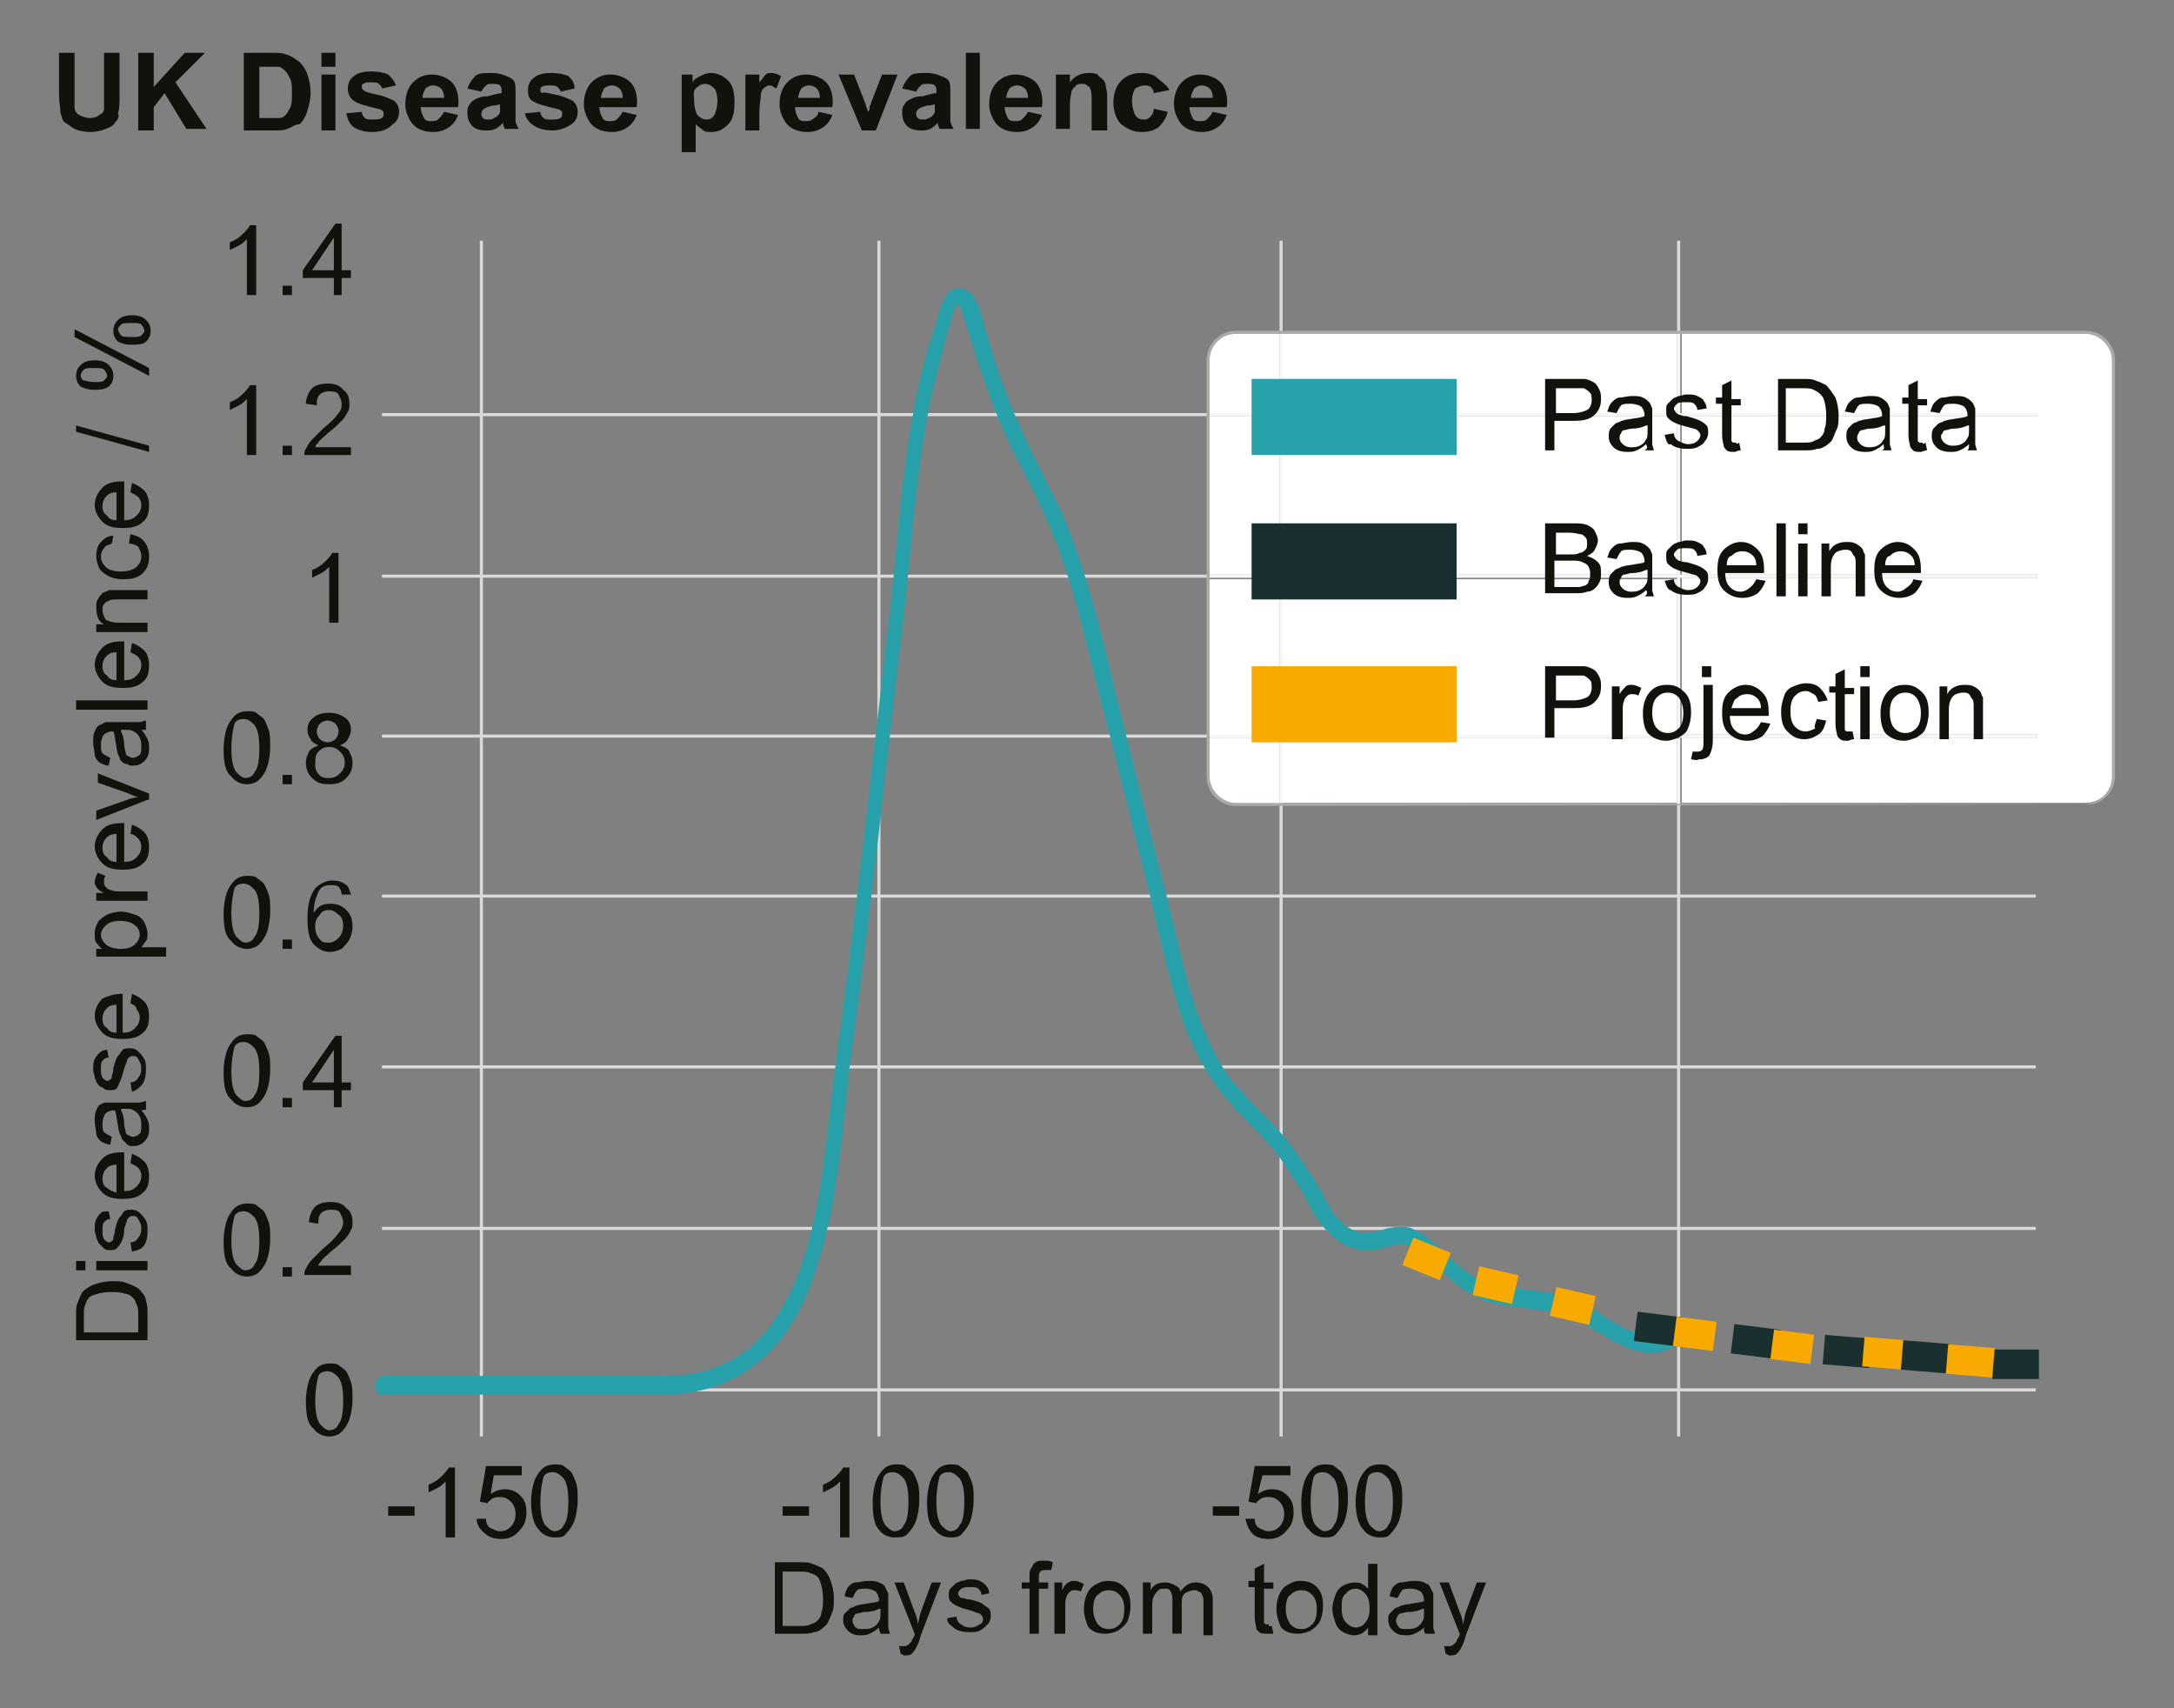 <?xml version="1.0" encoding="UTF-8"?> <!-- Generator: Adobe Illustrator 25.2.1, SVG Export Plug-In . SVG Version: 6.00 Build 0) --> <svg xmlns="http://www.w3.org/2000/svg" xmlns:xlink="http://www.w3.org/1999/xlink" version="1.1" id="Layer_1" x="0px" y="0px" viewBox="0 0 140 110" style="enable-background:new 0 0 140 110;" xml:space="preserve"><rect x="0" y="0" width="140" height="110" fill="#808080" stroke="none"/> <style type="text/css"> .st0{fill:#192F30;} .st1{fill:#F8AA00;} .st2{fill:#DADADA;} .st3{fill:#12110C;} .st4{fill:#27A2AB;} .st5{fill:#FFFFFF;} .st6{fill:#F6F6F6;} .st7{fill:#ADA9A7;} </style> <g> <rect x="118" y="85.5" transform="matrix(8.083631e-02 -0.997 0.997 8.083631e-02 22.593 198.586)" class="st0" width="1.9" height="3"></rect> <rect x="120.4" y="85.9" transform="matrix(8.095599e-02 -0.997 0.997 8.095599e-02 24.529 201.066)" class="st1" width="1.9" height="2.6"></rect> <rect x="112.2" y="84.9" transform="matrix(0.124 -0.992 0.992 0.124 13.322 187.923)" class="st0" width="1.9" height="3"></rect> <rect x="114.5" y="85.4" transform="matrix(0.124 -0.992 0.992 0.124 15.092 190.502)" class="st1" width="1.9" height="2.6"></rect> <rect x="123.1" y="85.9" transform="matrix(8.080932e-02 -0.997 0.997 8.080932e-02 26.821 203.988)" class="st0" width="1.9" height="3"></rect> <rect x="30.9" y="15.5" class="st2" width="0.2" height="77"></rect> <rect x="56.5" y="15.5" class="st2" width="0.2" height="77"></rect> <rect x="82.4" y="15.5" class="st2" width="0.2" height="77"></rect> <rect x="108" y="15.5" class="st2" width="0.2" height="77"></rect> <rect x="24.6" y="89.4" class="st2" width="106.5" height="0.2"></rect> <rect x="24.6" y="79" class="st2" width="106.5" height="0.2"></rect> <rect x="24.6" y="68.6" class="st2" width="106.5" height="0.2"></rect> <rect x="24.6" y="57.6" class="st2" width="106.5" height="0.2"></rect> <rect x="24.6" y="47.3" class="st2" width="106.5" height="0.2"></rect> <rect x="24.6" y="37" class="st2" width="106.5" height="0.2"></rect> <rect x="24.6" y="26.6" class="st2" width="106.5" height="0.2"></rect> <g> <path class="st3" d="M25,97.6V97h1.7v0.6H25z"></path> <path class="st3" d="M29.3,99h-0.6v-3.6c-0.1,0.1-0.3,0.3-0.5,0.4c-0.2,0.1-0.4,0.2-0.6,0.3v-0.5c0.3-0.1,0.6-0.3,0.8-0.5 c0.2-0.2,0.4-0.4,0.5-0.6h0.4V99z"></path> <path class="st3" d="M30.7,97.8l0.6,0c0,0.3,0.1,0.5,0.3,0.6c0.2,0.1,0.4,0.2,0.6,0.2c0.3,0,0.5-0.1,0.7-0.3 c0.2-0.2,0.3-0.5,0.3-0.8c0-0.3-0.1-0.6-0.3-0.8c-0.2-0.2-0.4-0.3-0.7-0.3c-0.2,0-0.3,0-0.5,0.1c-0.1,0.1-0.3,0.2-0.3,0.3 l-0.5-0.1l0.4-2.3h2.3V95h-1.8l-0.2,1.2c0.3-0.2,0.6-0.3,0.9-0.3c0.4,0,0.7,0.1,1,0.4s0.4,0.6,0.4,1.1c0,0.4-0.1,0.8-0.4,1.1 c-0.3,0.4-0.7,0.6-1.2,0.6c-0.4,0-0.8-0.1-1-0.3C30.9,98.5,30.7,98.2,30.7,97.8z"></path> <path class="st3" d="M34.2,96.7c0-0.5,0.1-1,0.2-1.3c0.1-0.3,0.3-0.6,0.5-0.8c0.2-0.2,0.5-0.3,0.8-0.3c0.2,0,0.5,0,0.6,0.1 s0.3,0.2,0.5,0.4c0.1,0.2,0.2,0.4,0.3,0.7s0.1,0.6,0.1,1.1c0,0.5-0.1,1-0.2,1.3c-0.1,0.3-0.3,0.6-0.5,0.8C36.3,99,36.1,99,35.7,99 c-0.4,0-0.8-0.2-1-0.5C34.4,98.2,34.2,97.6,34.2,96.7z M34.8,96.7c0,0.7,0.1,1.2,0.3,1.5c0.2,0.2,0.4,0.4,0.6,0.4s0.5-0.1,0.6-0.4 c0.2-0.2,0.3-0.7,0.3-1.5c0-0.8-0.1-1.2-0.3-1.5c-0.2-0.2-0.4-0.4-0.7-0.4c-0.3,0-0.5,0.1-0.6,0.3C34.9,95.5,34.8,96,34.8,96.7z"></path> </g> <g> <path class="st3" d="M19.7,90.2c0-0.5,0.1-1,0.2-1.3c0.1-0.3,0.3-0.6,0.5-0.8c0.2-0.2,0.5-0.3,0.8-0.3c0.2,0,0.5,0,0.6,0.1 s0.3,0.2,0.5,0.4c0.1,0.2,0.2,0.4,0.3,0.7s0.1,0.6,0.1,1.1c0,0.5-0.1,1-0.2,1.3c-0.1,0.3-0.3,0.6-0.5,0.8 c-0.2,0.2-0.5,0.3-0.8,0.3c-0.4,0-0.8-0.2-1-0.5C19.8,91.7,19.7,91.1,19.7,90.2z M20.3,90.2c0,0.7,0.1,1.2,0.3,1.5 c0.2,0.2,0.4,0.4,0.6,0.4s0.5-0.1,0.6-0.4c0.2-0.2,0.3-0.7,0.3-1.5c0-0.8-0.1-1.2-0.3-1.5c-0.2-0.2-0.4-0.4-0.7-0.4 c-0.3,0-0.5,0.1-0.6,0.3C20.4,89,20.3,89.5,20.3,90.2z"></path> </g> <g> <path class="st3" d="M14.4,79.9c0-0.5,0.1-1,0.2-1.3c0.1-0.3,0.3-0.6,0.5-0.8c0.2-0.2,0.5-0.3,0.8-0.3c0.2,0,0.5,0,0.6,0.1 s0.3,0.2,0.5,0.4c0.1,0.2,0.2,0.4,0.3,0.7s0.1,0.6,0.1,1.1c0,0.5-0.1,1-0.2,1.3c-0.1,0.3-0.3,0.6-0.5,0.8 c-0.2,0.2-0.5,0.3-0.8,0.3c-0.4,0-0.8-0.2-1-0.5C14.5,81.4,14.4,80.8,14.4,79.9z M14.9,79.9c0,0.7,0.1,1.2,0.3,1.5 c0.2,0.2,0.4,0.4,0.6,0.4s0.5-0.1,0.6-0.4c0.2-0.2,0.3-0.7,0.3-1.5c0-0.8-0.1-1.2-0.3-1.5c-0.2-0.2-0.4-0.4-0.7-0.4 c-0.3,0-0.5,0.1-0.6,0.3C15,78.7,14.9,79.2,14.9,79.9z"></path> <path class="st3" d="M18.2,82.2v-0.6h0.6v0.6H18.2z"></path> </g> <g> <path class="st3" d="M22.6,81.6v0.5h-3c0-0.1,0-0.3,0.1-0.4c0.1-0.2,0.2-0.4,0.4-0.6s0.4-0.4,0.7-0.7c0.5-0.4,0.8-0.7,1-1 c0.2-0.2,0.3-0.5,0.3-0.7c0-0.2-0.1-0.4-0.2-0.6s-0.4-0.2-0.6-0.2c-0.3,0-0.5,0.1-0.6,0.2c-0.2,0.2-0.2,0.4-0.2,0.7l-0.6-0.1 c0-0.4,0.2-0.8,0.4-1s0.6-0.3,1-0.3c0.4,0,0.8,0.1,1,0.4c0.3,0.2,0.4,0.5,0.4,0.9c0,0.2,0,0.4-0.1,0.5c-0.1,0.2-0.2,0.4-0.4,0.6 c-0.2,0.2-0.5,0.5-0.9,0.8c-0.3,0.3-0.6,0.5-0.6,0.6c-0.1,0.1-0.2,0.2-0.2,0.3H22.6z"></path> </g> <g> <path class="st3" d="M14.4,69c0-0.5,0.1-1,0.2-1.3c0.1-0.3,0.3-0.6,0.5-0.8c0.2-0.2,0.5-0.3,0.8-0.3c0.2,0,0.5,0,0.6,0.1 s0.3,0.2,0.5,0.4c0.1,0.2,0.2,0.4,0.3,0.7s0.1,0.6,0.1,1.1c0,0.5-0.1,1-0.2,1.3c-0.1,0.3-0.3,0.6-0.5,0.8 c-0.2,0.2-0.5,0.3-0.8,0.3c-0.4,0-0.8-0.2-1-0.5C14.5,70.5,14.4,69.9,14.4,69z M14.9,69c0,0.7,0.1,1.2,0.3,1.5 c0.2,0.2,0.4,0.4,0.6,0.4s0.5-0.1,0.6-0.4c0.2-0.2,0.3-0.7,0.3-1.5c0-0.8-0.1-1.2-0.3-1.5c-0.2-0.2-0.4-0.4-0.7-0.4 c-0.3,0-0.5,0.1-0.6,0.3C15,67.8,14.9,68.3,14.9,69z"></path> <path class="st3" d="M18.2,71.3v-0.6h0.6v0.6H18.2z"></path> </g> <g> <path class="st3" d="M21.5,71.3v-1.1h-2v-0.5l2.1-3H22v3h0.6v0.5H22v1.1H21.5z M21.5,69.7v-2.1l-1.4,2.1H21.5z"></path> </g> <g> <path class="st3" d="M14.4,58.8c0-0.5,0.1-1,0.2-1.3c0.1-0.3,0.3-0.6,0.5-0.8c0.2-0.2,0.5-0.3,0.8-0.3c0.2,0,0.5,0,0.6,0.1 s0.3,0.2,0.5,0.4c0.1,0.2,0.2,0.4,0.3,0.7s0.1,0.6,0.1,1.1c0,0.5-0.1,1-0.2,1.3c-0.1,0.3-0.3,0.6-0.5,0.8 c-0.2,0.2-0.5,0.3-0.8,0.3c-0.4,0-0.8-0.2-1-0.5C14.5,60.3,14.4,59.7,14.4,58.8z M14.9,58.8c0,0.7,0.1,1.2,0.3,1.5 c0.2,0.2,0.4,0.4,0.6,0.4s0.5-0.1,0.6-0.4c0.2-0.2,0.3-0.7,0.3-1.5c0-0.8-0.1-1.2-0.3-1.5c-0.2-0.2-0.4-0.4-0.7-0.4 c-0.3,0-0.5,0.1-0.6,0.3C15,57.6,14.9,58.1,14.9,58.8z"></path> <path class="st3" d="M18.2,61.1v-0.6h0.6v0.6H18.2z"></path> </g> <g> <path class="st3" d="M22.6,57.6l-0.6,0c0-0.2-0.1-0.4-0.2-0.5C21.7,57,21.5,57,21.3,57c-0.2,0-0.3,0-0.5,0.1 c-0.2,0.1-0.3,0.3-0.4,0.6c-0.1,0.2-0.2,0.6-0.2,1.1c0.1-0.2,0.3-0.4,0.5-0.5c0.2-0.1,0.4-0.1,0.6-0.1c0.4,0,0.7,0.1,1,0.4 c0.3,0.3,0.4,0.6,0.4,1.1c0,0.3-0.1,0.6-0.2,0.8c-0.1,0.2-0.3,0.4-0.5,0.6c-0.2,0.1-0.5,0.2-0.7,0.2c-0.5,0-0.8-0.2-1.1-0.5 c-0.3-0.3-0.4-0.9-0.4-1.7c0-0.9,0.2-1.5,0.5-1.9c0.3-0.3,0.7-0.5,1.1-0.5c0.4,0,0.7,0.1,0.9,0.3C22.4,57,22.5,57.3,22.6,57.6z M20.3,59.6c0,0.2,0,0.4,0.1,0.6c0.1,0.2,0.2,0.3,0.3,0.4c0.1,0.1,0.3,0.1,0.5,0.1c0.2,0,0.4-0.1,0.6-0.3c0.2-0.2,0.3-0.5,0.3-0.8 c0-0.3-0.1-0.6-0.3-0.7c-0.2-0.2-0.4-0.3-0.6-0.3c-0.3,0-0.5,0.1-0.6,0.3C20.4,59.1,20.3,59.3,20.3,59.6z"></path> </g> <g> <path class="st3" d="M14.4,48.2c0-0.5,0.1-1,0.2-1.3c0.1-0.3,0.3-0.6,0.5-0.8c0.2-0.2,0.5-0.3,0.8-0.3c0.2,0,0.5,0,0.6,0.1 s0.3,0.2,0.5,0.4c0.1,0.2,0.2,0.4,0.3,0.7s0.1,0.6,0.1,1.1c0,0.5-0.1,1-0.2,1.3c-0.1,0.3-0.3,0.6-0.5,0.8 c-0.2,0.2-0.5,0.3-0.8,0.3c-0.4,0-0.8-0.2-1-0.5C14.5,49.7,14.4,49.1,14.4,48.2z M14.9,48.2c0,0.7,0.1,1.2,0.3,1.5 c0.2,0.2,0.4,0.4,0.6,0.4s0.5-0.1,0.6-0.4c0.2-0.2,0.3-0.7,0.3-1.5c0-0.8-0.1-1.2-0.3-1.5c-0.2-0.2-0.4-0.4-0.7-0.4 c-0.3,0-0.5,0.1-0.6,0.3C15,47,14.9,47.5,14.9,48.2z"></path> <path class="st3" d="M18.2,50.5v-0.6h0.6v0.6H18.2z"></path> </g> <g> <path class="st3" d="M20.5,48c-0.2-0.1-0.4-0.2-0.5-0.4s-0.2-0.3-0.2-0.6c0-0.3,0.1-0.6,0.4-0.8c0.2-0.2,0.6-0.3,1-0.3 c0.4,0,0.7,0.1,1,0.3s0.4,0.5,0.4,0.8c0,0.2-0.1,0.4-0.2,0.6c-0.1,0.2-0.3,0.3-0.5,0.4c0.3,0.1,0.5,0.2,0.6,0.4 c0.1,0.2,0.2,0.4,0.2,0.7c0,0.4-0.1,0.7-0.4,1c-0.3,0.3-0.6,0.4-1.1,0.4s-0.8-0.1-1.1-0.4c-0.3-0.3-0.4-0.6-0.4-1 c0-0.3,0.1-0.5,0.2-0.7S20.3,48.1,20.5,48z M20.3,49.2c0,0.2,0,0.3,0.1,0.5c0.1,0.1,0.2,0.3,0.3,0.3c0.1,0.1,0.3,0.1,0.5,0.1 c0.3,0,0.5-0.1,0.7-0.3c0.2-0.2,0.3-0.4,0.3-0.7c0-0.3-0.1-0.5-0.3-0.7c-0.2-0.2-0.4-0.3-0.7-0.3c-0.3,0-0.5,0.1-0.7,0.3 S20.3,48.9,20.3,49.2z M20.4,47.1c0,0.2,0.1,0.4,0.2,0.5c0.1,0.1,0.3,0.2,0.5,0.2c0.2,0,0.4-0.1,0.5-0.2c0.1-0.1,0.2-0.3,0.2-0.5 c0-0.2-0.1-0.4-0.2-0.5c-0.1-0.1-0.3-0.2-0.5-0.2c-0.2,0-0.4,0.1-0.5,0.2S20.4,46.9,20.4,47.1z"></path> </g> <g> <path class="st3" d="M21.8,40.1h-0.6v-3.6c-0.1,0.1-0.3,0.3-0.5,0.4c-0.2,0.1-0.4,0.2-0.6,0.3v-0.5c0.3-0.1,0.6-0.3,0.8-0.5 c0.2-0.2,0.4-0.4,0.5-0.6h0.4V40.1z"></path> </g> <g> <path class="st3" d="M16.5,29.3h-0.6v-3.6c-0.1,0.1-0.3,0.3-0.5,0.4c-0.2,0.1-0.4,0.2-0.6,0.3v-0.5c0.3-0.1,0.6-0.3,0.8-0.5 c0.2-0.2,0.4-0.4,0.5-0.6h0.4V29.3z"></path> <path class="st3" d="M18.2,29.3v-0.6h0.6v0.6H18.2z"></path> </g> <g> <path class="st3" d="M22.6,28.8v0.5h-3c0-0.1,0-0.3,0.1-0.4c0.1-0.2,0.2-0.4,0.4-0.6s0.4-0.4,0.7-0.7c0.5-0.4,0.8-0.7,1-1 C22,26.4,22,26.2,22,26c0-0.2-0.1-0.4-0.2-0.6s-0.4-0.2-0.6-0.2c-0.3,0-0.5,0.1-0.6,0.2c-0.2,0.2-0.2,0.4-0.2,0.7L19.7,26 c0-0.4,0.2-0.8,0.4-1s0.6-0.3,1-0.3c0.4,0,0.8,0.1,1,0.4c0.3,0.2,0.4,0.5,0.4,0.9c0,0.2,0,0.4-0.1,0.5c-0.1,0.2-0.2,0.4-0.4,0.6 c-0.2,0.2-0.5,0.5-0.9,0.8c-0.3,0.3-0.6,0.5-0.6,0.6c-0.1,0.1-0.2,0.2-0.2,0.3H22.6z"></path> </g> <g> <path class="st3" d="M16.5,19h-0.6v-3.6c-0.1,0.1-0.3,0.3-0.5,0.4c-0.2,0.1-0.4,0.2-0.6,0.3v-0.5c0.3-0.1,0.6-0.3,0.8-0.5 c0.2-0.2,0.4-0.4,0.5-0.6h0.4V19z"></path> <path class="st3" d="M18.2,19v-0.6h0.6V19H18.2z"></path> </g> <g> <path class="st3" d="M21.5,19v-1.1h-2v-0.5l2.1-3H22v3h0.6v0.5H22V19H21.5z M21.5,17.4v-2.1l-1.4,2.1H21.5z"></path> </g> <g> <path class="st3" d="M9.5,86.3H4.9v-1.6c0-0.4,0-0.6,0.1-0.8c0.1-0.3,0.2-0.5,0.3-0.7c0.2-0.2,0.5-0.4,0.8-0.5 c0.3-0.1,0.7-0.2,1.1-0.2c0.3,0,0.7,0,0.9,0.1c0.3,0.1,0.5,0.2,0.7,0.3s0.3,0.3,0.4,0.4s0.2,0.3,0.2,0.5c0.1,0.2,0.1,0.5,0.1,0.7 V86.3z M8.9,85.7v-1c0-0.3,0-0.5-0.1-0.7c-0.1-0.2-0.1-0.3-0.2-0.4c-0.1-0.1-0.3-0.3-0.6-0.3c-0.2-0.1-0.5-0.1-0.9-0.1 c-0.5,0-0.8,0.1-1.1,0.2S5.6,83.7,5.5,84c-0.1,0.2-0.1,0.4-0.1,0.8v1H8.9z"></path> <path class="st3" d="M5.6,81.8H4.9v-0.6h0.6V81.8z M9.5,81.8H6.2v-0.6h3.3V81.8z"></path> <path class="st3" d="M8.5,80.6L8.4,80c0.2,0,0.4-0.1,0.5-0.3c0.1-0.1,0.2-0.3,0.2-0.6c0-0.3-0.1-0.4-0.2-0.6s-0.2-0.2-0.4-0.2 c-0.1,0-0.2,0.1-0.3,0.2c0,0.1-0.1,0.3-0.2,0.6C8,79.6,7.9,79.8,7.8,80s-0.2,0.3-0.3,0.4c-0.1,0.1-0.3,0.1-0.4,0.1 c-0.1,0-0.3,0-0.4-0.1s-0.2-0.2-0.3-0.3c-0.1-0.1-0.1-0.2-0.2-0.4c0-0.2-0.1-0.3-0.1-0.5c0-0.3,0-0.5,0.1-0.7 c0.1-0.2,0.2-0.3,0.3-0.4S6.8,78,7,78l0.1,0.5c-0.2,0-0.3,0.1-0.4,0.2c-0.1,0.1-0.1,0.3-0.1,0.5c0,0.3,0,0.4,0.1,0.6 C6.8,79.9,6.9,80,7,80c0.1,0,0.1,0,0.2-0.1c0.1,0,0.1-0.1,0.1-0.2c0-0.1,0.1-0.2,0.1-0.5c0.1-0.4,0.2-0.7,0.3-0.8S7.9,78.1,8,78 c0.1-0.1,0.3-0.1,0.5-0.1c0.2,0,0.4,0.1,0.5,0.2s0.3,0.3,0.4,0.5c0.1,0.2,0.1,0.4,0.1,0.7c0,0.4-0.1,0.8-0.3,1S8.8,80.5,8.5,80.6z "></path> <path class="st3" d="M8.4,74.9l0.1-0.6c0.3,0.1,0.6,0.3,0.8,0.5c0.2,0.2,0.3,0.6,0.3,0.9c0,0.5-0.1,0.9-0.4,1.1 c-0.3,0.3-0.7,0.4-1.3,0.4c-0.6,0-1-0.1-1.3-0.4c-0.3-0.3-0.5-0.7-0.5-1.1c0-0.4,0.2-0.8,0.5-1.1c0.3-0.3,0.7-0.4,1.3-0.4 c0,0,0.1,0,0.1,0v2.5c0.4,0,0.6-0.1,0.8-0.3s0.3-0.4,0.3-0.7c0-0.2-0.1-0.4-0.2-0.5C8.8,75.1,8.6,75,8.4,74.9z M7.5,76.8v-1.8 c-0.3,0-0.5,0.1-0.6,0.2c-0.2,0.2-0.3,0.4-0.3,0.7c0,0.3,0.1,0.5,0.3,0.6C7,76.6,7.2,76.7,7.5,76.8z"></path> <path class="st3" d="M9.1,71.5c0.2,0.2,0.3,0.4,0.4,0.6s0.1,0.4,0.1,0.6c0,0.4-0.1,0.6-0.3,0.8c-0.2,0.2-0.4,0.3-0.7,0.3 c-0.2,0-0.3,0-0.4-0.1c-0.1-0.1-0.2-0.2-0.3-0.3c-0.1-0.1-0.1-0.3-0.2-0.4c0-0.1-0.1-0.3-0.1-0.5c-0.1-0.5-0.1-0.8-0.2-1 c-0.1,0-0.1,0-0.1,0c-0.2,0-0.4,0.1-0.5,0.2c-0.1,0.1-0.2,0.4-0.2,0.6c0,0.3,0,0.5,0.1,0.6s0.3,0.2,0.5,0.3l-0.1,0.5 c-0.2,0-0.4-0.1-0.6-0.2c-0.1-0.1-0.3-0.3-0.3-0.5s-0.1-0.5-0.1-0.8c0-0.3,0-0.5,0.1-0.7s0.1-0.3,0.3-0.4S6.7,71,6.8,71 c0.1,0,0.3,0,0.5,0h0.7c0.5,0,0.9,0,1,0c0.1,0,0.3-0.1,0.4-0.1v0.6C9.4,71.4,9.2,71.5,9.1,71.5z M7.8,71.5C7.9,71.7,8,72,8,72.4 c0,0.2,0.1,0.4,0.1,0.5c0,0.1,0.1,0.2,0.2,0.2c0.1,0.1,0.2,0.1,0.3,0.1c0.1,0,0.3-0.1,0.4-0.2c0.1-0.1,0.1-0.3,0.1-0.5 c0-0.2,0-0.4-0.1-0.6c-0.1-0.2-0.2-0.3-0.4-0.4c-0.1-0.1-0.3-0.1-0.6-0.1H7.8z"></path> <path class="st3" d="M8.5,70.3l-0.1-0.6c0.2,0,0.4-0.1,0.5-0.3c0.1-0.1,0.2-0.3,0.2-0.6c0-0.3-0.1-0.4-0.2-0.6s-0.2-0.2-0.4-0.2 c-0.1,0-0.2,0.1-0.3,0.2c0,0.1-0.1,0.3-0.2,0.6c-0.1,0.4-0.2,0.7-0.3,0.9S7.6,70,7.5,70.1c-0.1,0.1-0.3,0.1-0.4,0.1 c-0.1,0-0.3,0-0.4-0.1S6.4,70,6.3,69.8c-0.1-0.1-0.1-0.2-0.2-0.4c0-0.2-0.1-0.3-0.1-0.5c0-0.3,0-0.5,0.1-0.7 c0.1-0.2,0.2-0.3,0.3-0.4s0.3-0.2,0.5-0.2l0.1,0.5c-0.2,0-0.3,0.1-0.4,0.2c-0.1,0.1-0.1,0.3-0.1,0.5c0,0.3,0,0.4,0.1,0.6 c0.1,0.1,0.2,0.2,0.3,0.2c0.1,0,0.1,0,0.2-0.1c0.1,0,0.1-0.1,0.1-0.2c0-0.1,0.1-0.2,0.1-0.5c0.1-0.4,0.2-0.7,0.3-0.8 s0.2-0.3,0.3-0.4c0.1-0.1,0.3-0.1,0.5-0.1c0.2,0,0.4,0.1,0.5,0.2s0.3,0.3,0.4,0.5c0.1,0.2,0.1,0.4,0.1,0.7c0,0.4-0.1,0.8-0.3,1 S8.8,70.2,8.5,70.3z"></path> <path class="st3" d="M8.4,64.6l0.1-0.6c0.3,0.1,0.6,0.3,0.8,0.5c0.2,0.2,0.3,0.6,0.3,0.9c0,0.5-0.1,0.9-0.4,1.1 c-0.3,0.3-0.7,0.4-1.3,0.4c-0.6,0-1-0.1-1.3-0.4c-0.3-0.3-0.5-0.7-0.5-1.1c0-0.4,0.2-0.8,0.5-1.1C6.8,64.2,7.3,64,7.8,64 c0,0,0.1,0,0.1,0v2.5c0.4,0,0.6-0.1,0.8-0.3s0.3-0.4,0.3-0.7c0-0.2-0.1-0.4-0.2-0.5C8.8,64.8,8.6,64.7,8.4,64.6z M7.5,66.5v-1.8 c-0.3,0-0.5,0.1-0.6,0.2c-0.2,0.2-0.3,0.4-0.3,0.7c0,0.3,0.1,0.5,0.3,0.6C7,66.4,7.2,66.5,7.5,66.5z"></path> <path class="st3" d="M10.7,61.6H6.2v-0.5h0.4c-0.2-0.1-0.3-0.3-0.4-0.4s-0.1-0.3-0.1-0.6c0-0.3,0.1-0.5,0.2-0.7 c0.1-0.2,0.4-0.4,0.6-0.5s0.6-0.2,0.9-0.2c0.3,0,0.6,0.1,0.9,0.2C9,59,9.2,59.2,9.3,59.4s0.2,0.5,0.2,0.7c0,0.2,0,0.4-0.1,0.5 c-0.1,0.1-0.2,0.3-0.3,0.4h1.6V61.6z M7.8,61.1c0.4,0,0.7-0.1,0.9-0.3c0.2-0.2,0.3-0.4,0.3-0.6c0-0.2-0.1-0.5-0.3-0.6 c-0.2-0.2-0.5-0.3-1-0.3c-0.4,0-0.7,0.1-0.9,0.3c-0.2,0.2-0.3,0.4-0.3,0.6c0,0.2,0.1,0.4,0.3,0.6S7.4,61.1,7.8,61.1z"></path> <path class="st3" d="M9.5,58H6.2v-0.5h0.5c-0.2-0.1-0.4-0.2-0.5-0.4S6.1,57,6.1,56.8c0-0.2,0.1-0.4,0.2-0.6l0.5,0.2 c-0.1,0.1-0.1,0.3-0.1,0.4c0,0.1,0,0.2,0.1,0.3c0.1,0.1,0.2,0.2,0.3,0.2c0.2,0.1,0.4,0.1,0.7,0.1h1.7V58z"></path> <path class="st3" d="M8.4,53.7l0.1-0.6c0.3,0.1,0.6,0.3,0.8,0.5c0.2,0.2,0.3,0.6,0.3,0.9c0,0.5-0.1,0.9-0.4,1.1 c-0.3,0.3-0.7,0.4-1.3,0.4c-0.6,0-1-0.1-1.3-0.4c-0.3-0.3-0.5-0.7-0.5-1.1c0-0.4,0.2-0.8,0.5-1.1c0.3-0.3,0.7-0.4,1.3-0.4 c0,0,0.1,0,0.1,0v2.5c0.4,0,0.6-0.1,0.8-0.3s0.3-0.4,0.3-0.7c0-0.2-0.1-0.4-0.2-0.5C8.8,53.9,8.6,53.7,8.4,53.7z M7.5,55.5v-1.8 c-0.3,0-0.5,0.1-0.6,0.2c-0.2,0.2-0.3,0.4-0.3,0.7c0,0.3,0.1,0.5,0.3,0.6C7,55.4,7.2,55.5,7.5,55.5z"></path> <path class="st3" d="M9.5,51.5l-3.3,1.3v-0.6l2-0.7c0.2-0.1,0.4-0.1,0.7-0.2c-0.2,0-0.4-0.1-0.6-0.2l-2-0.7v-0.6l3.3,1.3V51.5z"></path> <path class="st3" d="M9.1,47c0.2,0.2,0.3,0.4,0.4,0.6s0.1,0.4,0.1,0.6c0,0.4-0.1,0.6-0.3,0.8c-0.2,0.2-0.4,0.3-0.7,0.3 c-0.2,0-0.3,0-0.4-0.1C8,49.2,7.9,49.1,7.8,49c-0.1-0.1-0.1-0.3-0.2-0.4c0-0.1-0.1-0.3-0.1-0.5c-0.1-0.5-0.1-0.8-0.2-1 c-0.1,0-0.1,0-0.1,0c-0.2,0-0.4,0.1-0.5,0.2c-0.1,0.1-0.2,0.4-0.2,0.6c0,0.3,0,0.5,0.1,0.6s0.3,0.2,0.5,0.3l-0.1,0.5 c-0.2,0-0.4-0.1-0.6-0.2c-0.1-0.1-0.3-0.3-0.3-0.5s-0.1-0.5-0.1-0.8c0-0.3,0-0.5,0.1-0.7s0.1-0.3,0.3-0.4s0.2-0.1,0.4-0.2 c0.1,0,0.3,0,0.5,0h0.7c0.5,0,0.9,0,1,0c0.1,0,0.3-0.1,0.4-0.1v0.6C9.4,47,9.2,47,9.1,47z M7.8,47.1C7.9,47.3,8,47.6,8,48 c0,0.2,0.1,0.4,0.1,0.5c0,0.1,0.1,0.2,0.2,0.2c0.1,0.1,0.2,0.1,0.3,0.1c0.1,0,0.3-0.1,0.4-0.2c0.1-0.1,0.1-0.3,0.1-0.5 c0-0.2,0-0.4-0.1-0.6c-0.1-0.2-0.2-0.3-0.4-0.4c-0.1-0.1-0.3-0.1-0.6-0.1H7.8z"></path> <path class="st3" d="M9.5,45.7H4.9v-0.6h4.6V45.7z"></path> <path class="st3" d="M8.4,42l0.1-0.6c0.3,0.1,0.6,0.3,0.8,0.5c0.2,0.2,0.3,0.6,0.3,0.9c0,0.5-0.1,0.9-0.4,1.1 c-0.3,0.3-0.7,0.4-1.3,0.4c-0.6,0-1-0.1-1.3-0.4c-0.3-0.3-0.5-0.7-0.5-1.1c0-0.4,0.2-0.8,0.5-1.1c0.3-0.3,0.7-0.4,1.3-0.4 c0,0,0.1,0,0.1,0v2.5c0.4,0,0.6-0.1,0.8-0.3s0.3-0.4,0.3-0.7c0-0.2-0.1-0.4-0.2-0.5C8.8,42.2,8.6,42.1,8.4,42z M7.5,43.8V42 c-0.3,0-0.5,0.1-0.6,0.2c-0.2,0.2-0.3,0.4-0.3,0.7c0,0.3,0.1,0.5,0.3,0.6C7,43.7,7.2,43.8,7.5,43.8z"></path> <path class="st3" d="M9.5,40.7H6.2v-0.5h0.5c-0.4-0.2-0.5-0.6-0.5-1.1c0-0.2,0-0.4,0.1-0.5c0.1-0.2,0.2-0.3,0.3-0.4 s0.3-0.1,0.4-0.2c0.1,0,0.3,0,0.5,0h2v0.6h-2c-0.2,0-0.4,0-0.5,0.1c-0.1,0-0.2,0.1-0.3,0.2c-0.1,0.1-0.1,0.2-0.1,0.4 c0,0.2,0.1,0.4,0.2,0.6C7,40,7.2,40.1,7.7,40.1h1.8V40.7z"></path> <path class="st3" d="M8.3,35l0.1-0.6c0.4,0.1,0.7,0.2,0.9,0.5c0.2,0.2,0.3,0.6,0.3,0.9c0,0.5-0.1,0.8-0.4,1.1 c-0.3,0.3-0.7,0.4-1.3,0.4c-0.4,0-0.7-0.1-0.9-0.2s-0.5-0.3-0.6-0.5s-0.2-0.5-0.2-0.8c0-0.4,0.1-0.7,0.3-0.9 c0.2-0.2,0.4-0.4,0.8-0.4L7.2,35c-0.2,0.1-0.4,0.1-0.5,0.3c-0.1,0.1-0.2,0.3-0.2,0.5c0,0.3,0.1,0.5,0.3,0.7c0.2,0.2,0.5,0.3,1,0.3 c0.4,0,0.8-0.1,1-0.3c0.2-0.2,0.3-0.4,0.3-0.7c0-0.2-0.1-0.4-0.2-0.6C8.8,35.1,8.5,35,8.3,35z"></path> <path class="st3" d="M8.4,31.7l0.1-0.6c0.3,0.1,0.6,0.3,0.8,0.5c0.2,0.2,0.3,0.6,0.3,0.9c0,0.5-0.1,0.9-0.4,1.1 c-0.3,0.3-0.7,0.4-1.3,0.4c-0.6,0-1-0.1-1.3-0.4c-0.3-0.3-0.5-0.7-0.5-1.1c0-0.4,0.2-0.8,0.5-1.1c0.3-0.3,0.7-0.4,1.3-0.4 c0,0,0.1,0,0.1,0v2.5c0.4,0,0.6-0.1,0.8-0.3s0.3-0.4,0.3-0.7c0-0.2-0.1-0.4-0.2-0.5C8.8,31.9,8.6,31.8,8.4,31.7z M7.5,33.5v-1.8 c-0.3,0-0.5,0.1-0.6,0.2c-0.2,0.2-0.3,0.4-0.3,0.7c0,0.3,0.1,0.5,0.3,0.6C7,33.4,7.2,33.5,7.5,33.5z"></path> <path class="st3" d="M9.6,29.1l-4.7-1.3v-0.4l4.7,1.3V29.1z"></path> <path class="st3" d="M9.6,24.2l-4.8-2.5v-0.5l4.8,2.5V24.2z M6,25.1c-0.3,0-0.6-0.1-0.8-0.2c-0.2-0.2-0.3-0.4-0.3-0.7 c0-0.3,0.1-0.5,0.3-0.7c0.2-0.2,0.5-0.3,0.9-0.3c0.4,0,0.7,0.1,0.9,0.3s0.3,0.4,0.3,0.7c0,0.3-0.1,0.5-0.3,0.7 C6.7,25.1,6.4,25.1,6,25.1z M5.2,24.2c0,0.1,0.1,0.3,0.2,0.3s0.3,0.1,0.7,0.1c0.3,0,0.5,0,0.6-0.1c0.1-0.1,0.2-0.2,0.2-0.3 c0-0.1-0.1-0.3-0.2-0.4c-0.1-0.1-0.3-0.1-0.7-0.1c-0.3,0-0.5,0-0.6,0.1S5.2,24,5.2,24.2z M8.4,22.2c-0.3,0-0.6-0.1-0.8-0.2 c-0.2-0.2-0.3-0.4-0.3-0.7c0-0.3,0.1-0.5,0.3-0.7c0.2-0.2,0.5-0.3,0.9-0.3c0.4,0,0.7,0.1,0.9,0.3s0.3,0.4,0.3,0.7 c0,0.3-0.1,0.5-0.3,0.7S8.8,22.2,8.4,22.2z M7.6,21.2c0,0.1,0.1,0.3,0.2,0.4c0.1,0.1,0.3,0.1,0.7,0.1c0.3,0,0.5,0,0.6-0.1 c0.1-0.1,0.2-0.2,0.2-0.3c0-0.1-0.1-0.3-0.2-0.4c-0.1-0.1-0.3-0.1-0.7-0.1c-0.3,0-0.5,0-0.6,0.1C7.7,21,7.6,21.1,7.6,21.2z"></path> </g> <g> <path class="st3" d="M50.4,97.6V97h1.7v0.6H50.4z"></path> <path class="st3" d="M54.7,99h-0.6v-3.6c-0.1,0.1-0.3,0.3-0.5,0.4c-0.2,0.1-0.4,0.2-0.6,0.3v-0.5c0.3-0.1,0.6-0.3,0.8-0.5 c0.2-0.2,0.4-0.4,0.5-0.6h0.4V99z"></path> <path class="st3" d="M56.2,96.7c0-0.5,0.1-1,0.2-1.3c0.1-0.3,0.3-0.6,0.5-0.8c0.2-0.2,0.5-0.3,0.8-0.3c0.2,0,0.5,0,0.6,0.1 s0.3,0.2,0.5,0.4c0.1,0.2,0.2,0.4,0.3,0.7s0.1,0.6,0.1,1.1c0,0.5-0.1,1-0.2,1.3c-0.1,0.3-0.3,0.6-0.5,0.8C58.3,99,58,99,57.6,99 c-0.4,0-0.8-0.2-1-0.5C56.3,98.2,56.2,97.6,56.2,96.7z M56.7,96.7c0,0.7,0.1,1.2,0.3,1.5c0.2,0.2,0.4,0.4,0.6,0.4s0.5-0.1,0.6-0.4 c0.2-0.2,0.3-0.7,0.3-1.5c0-0.8-0.1-1.2-0.3-1.5c-0.2-0.2-0.4-0.4-0.7-0.4c-0.3,0-0.5,0.1-0.6,0.3C56.8,95.5,56.7,96,56.7,96.7z"></path> <path class="st3" d="M59.7,96.7c0-0.5,0.1-1,0.2-1.3c0.1-0.3,0.3-0.6,0.5-0.8c0.2-0.2,0.5-0.3,0.8-0.3c0.2,0,0.5,0,0.6,0.1 s0.3,0.2,0.5,0.4c0.1,0.2,0.2,0.4,0.3,0.7s0.1,0.6,0.1,1.1c0,0.5-0.1,1-0.2,1.3c-0.1,0.3-0.3,0.6-0.5,0.8C61.8,99,61.5,99,61.2,99 c-0.4,0-0.8-0.2-1-0.5C59.8,98.2,59.7,97.6,59.7,96.7z M60.3,96.7c0,0.7,0.1,1.2,0.3,1.5c0.2,0.2,0.4,0.4,0.6,0.4s0.5-0.1,0.6-0.4 c0.2-0.2,0.3-0.7,0.3-1.5c0-0.8-0.1-1.2-0.3-1.5c-0.2-0.2-0.4-0.4-0.7-0.4c-0.3,0-0.5,0.1-0.6,0.3C60.4,95.5,60.3,96,60.3,96.7z"></path> </g> <g> <path class="st3" d="M49.9,105.2v-4.6h1.6c0.4,0,0.6,0,0.8,0.1c0.3,0.1,0.5,0.2,0.7,0.3c0.2,0.2,0.4,0.5,0.5,0.8 c0.1,0.3,0.2,0.7,0.2,1.1c0,0.3,0,0.7-0.1,0.9c-0.1,0.3-0.2,0.5-0.3,0.7s-0.3,0.3-0.4,0.4s-0.3,0.2-0.5,0.2 c-0.2,0.1-0.5,0.1-0.7,0.1H49.9z M50.5,104.7h1c0.3,0,0.5,0,0.7-0.1c0.2-0.1,0.3-0.1,0.4-0.2c0.1-0.1,0.3-0.3,0.3-0.6 c0.1-0.2,0.1-0.5,0.1-0.9c0-0.5-0.1-0.8-0.2-1.1s-0.3-0.4-0.6-0.5c-0.2-0.1-0.4-0.1-0.8-0.1h-1V104.7z"></path> <path class="st3" d="M56.6,104.8c-0.2,0.2-0.4,0.3-0.6,0.4s-0.4,0.1-0.6,0.1c-0.4,0-0.6-0.1-0.8-0.3c-0.2-0.2-0.3-0.4-0.3-0.7 c0-0.2,0-0.3,0.1-0.4c0.1-0.1,0.2-0.2,0.3-0.3c0.1-0.1,0.3-0.1,0.4-0.2c0.1,0,0.3-0.1,0.5-0.1c0.5-0.1,0.8-0.1,1-0.2 c0-0.1,0-0.1,0-0.1c0-0.2-0.1-0.4-0.2-0.5c-0.1-0.1-0.4-0.2-0.6-0.2c-0.3,0-0.5,0-0.6,0.1s-0.2,0.3-0.3,0.5l-0.5-0.1 c0-0.2,0.1-0.4,0.2-0.6c0.1-0.1,0.3-0.3,0.5-0.3s0.5-0.1,0.8-0.1c0.3,0,0.5,0,0.7,0.1s0.3,0.1,0.4,0.3s0.1,0.2,0.2,0.4 c0,0.1,0,0.3,0,0.5v0.7c0,0.5,0,0.9,0,1c0,0.1,0.1,0.3,0.1,0.4h-0.6C56.7,105.1,56.6,105,56.6,104.8z M56.6,103.6 c-0.2,0.1-0.5,0.2-0.9,0.2c-0.2,0-0.4,0.1-0.5,0.1c-0.1,0-0.2,0.1-0.2,0.2c-0.1,0.1-0.1,0.2-0.1,0.3c0,0.1,0.1,0.3,0.2,0.4 c0.1,0.1,0.3,0.1,0.5,0.1c0.2,0,0.4,0,0.6-0.1c0.2-0.1,0.3-0.2,0.4-0.4c0.1-0.1,0.1-0.3,0.1-0.6V103.6z"></path> <path class="st3" d="M58,106.5l-0.1-0.5c0.1,0,0.2,0,0.3,0c0.1,0,0.2,0,0.3-0.1s0.1-0.1,0.2-0.2c0-0.1,0.1-0.2,0.2-0.4 c0,0,0-0.1,0-0.1l-1.3-3.3h0.6l0.7,1.9c0.1,0.2,0.2,0.5,0.2,0.8c0.1-0.3,0.1-0.5,0.2-0.8l0.7-1.9h0.6l-1.3,3.4 c-0.1,0.4-0.2,0.6-0.3,0.8c-0.1,0.2-0.2,0.3-0.3,0.4c-0.1,0.1-0.3,0.1-0.5,0.1C58.2,106.6,58.1,106.5,58,106.5z"></path> <path class="st3" d="M61,104.2l0.6-0.1c0,0.2,0.1,0.4,0.3,0.5c0.1,0.1,0.3,0.2,0.6,0.2c0.3,0,0.4-0.1,0.6-0.2s0.2-0.2,0.2-0.4 c0-0.1-0.1-0.2-0.2-0.3c-0.1,0-0.3-0.1-0.6-0.2c-0.4-0.1-0.7-0.2-0.9-0.3s-0.3-0.2-0.4-0.3c-0.1-0.1-0.1-0.3-0.1-0.4 c0-0.1,0-0.3,0.1-0.4s0.2-0.2,0.3-0.3c0.1-0.1,0.2-0.1,0.4-0.2c0.2,0,0.3-0.1,0.5-0.1c0.3,0,0.5,0,0.7,0.1 c0.2,0.1,0.3,0.2,0.4,0.3s0.2,0.3,0.2,0.5l-0.5,0.1c0-0.2-0.1-0.3-0.2-0.4c-0.1-0.1-0.3-0.1-0.5-0.1c-0.3,0-0.4,0-0.6,0.1 c-0.1,0.1-0.2,0.2-0.2,0.3c0,0.1,0,0.1,0.1,0.2c0,0.1,0.1,0.1,0.2,0.1c0.1,0,0.2,0.1,0.5,0.1c0.4,0.1,0.7,0.2,0.8,0.3 s0.3,0.2,0.4,0.3c0.1,0.1,0.1,0.3,0.1,0.5c0,0.2-0.1,0.4-0.2,0.5s-0.3,0.3-0.5,0.4c-0.2,0.1-0.4,0.1-0.7,0.1c-0.4,0-0.8-0.1-1-0.3 S61,104.6,61,104.2z"></path> <path class="st3" d="M66.3,105.2v-2.9h-0.5v-0.4h0.5v-0.4c0-0.2,0-0.4,0.1-0.5c0.1-0.1,0.1-0.3,0.3-0.4c0.1-0.1,0.3-0.1,0.6-0.1 c0.2,0,0.3,0,0.5,0.1l-0.1,0.5c-0.1,0-0.2,0-0.3,0c-0.2,0-0.3,0-0.4,0.1c-0.1,0.1-0.1,0.2-0.1,0.4v0.3h0.6v0.4h-0.6v2.9H66.3z"></path> <path class="st3" d="M67.9,105.2v-3.3h0.5v0.5c0.1-0.2,0.2-0.4,0.4-0.5s0.2-0.1,0.4-0.1c0.2,0,0.4,0.1,0.6,0.2l-0.2,0.5 c-0.1-0.1-0.3-0.1-0.4-0.1c-0.1,0-0.2,0-0.3,0.1c-0.1,0.1-0.2,0.2-0.2,0.3c-0.1,0.2-0.1,0.4-0.1,0.7v1.7H67.9z"></path> <path class="st3" d="M69.8,103.6c0-0.6,0.2-1.1,0.5-1.4c0.3-0.2,0.6-0.4,1-0.4c0.5,0,0.8,0.1,1.1,0.4c0.3,0.3,0.4,0.7,0.4,1.2 c0,0.4-0.1,0.8-0.2,1c-0.1,0.2-0.3,0.4-0.6,0.6c-0.2,0.1-0.5,0.2-0.8,0.2c-0.5,0-0.8-0.1-1.1-0.4C70,104.6,69.8,104.1,69.8,103.6z M70.4,103.6c0,0.4,0.1,0.7,0.3,1c0.2,0.2,0.4,0.3,0.7,0.3c0.3,0,0.5-0.1,0.7-0.3c0.2-0.2,0.3-0.5,0.3-1c0-0.4-0.1-0.7-0.3-0.9 c-0.2-0.2-0.4-0.3-0.7-0.3c-0.3,0-0.5,0.1-0.7,0.3C70.5,102.8,70.4,103.2,70.4,103.6z"></path> <path class="st3" d="M73.6,105.2v-3.3h0.5v0.5c0.1-0.2,0.2-0.3,0.4-0.4s0.4-0.1,0.6-0.1c0.2,0,0.4,0.1,0.6,0.2 c0.2,0.1,0.3,0.2,0.3,0.4c0.3-0.4,0.6-0.6,1-0.6c0.3,0,0.6,0.1,0.8,0.3s0.3,0.5,0.3,0.8v2.3h-0.6v-2.1c0-0.2,0-0.4-0.1-0.5 c0-0.1-0.1-0.2-0.2-0.2c-0.1-0.1-0.2-0.1-0.3-0.1c-0.2,0-0.4,0.1-0.6,0.2c-0.2,0.2-0.2,0.4-0.2,0.7v1.9h-0.6v-2.1 c0-0.2,0-0.4-0.1-0.6s-0.2-0.2-0.4-0.2c-0.2,0-0.3,0-0.4,0.1s-0.2,0.2-0.3,0.4s-0.1,0.4-0.1,0.7v1.7H73.6z"></path> <path class="st3" d="M81.9,104.7l0.1,0.5c-0.2,0-0.3,0-0.4,0c-0.2,0-0.4,0-0.5-0.1c-0.1-0.1-0.2-0.1-0.2-0.3 c0-0.1-0.1-0.3-0.1-0.7v-1.9h-0.4v-0.4h0.4v-0.8l0.6-0.3v1.2h0.6v0.4h-0.6v1.9c0,0.2,0,0.3,0,0.3c0,0,0.1,0.1,0.1,0.1 c0,0,0.1,0,0.2,0C81.7,104.8,81.8,104.7,81.9,104.7z"></path> <path class="st3" d="M82.2,103.6c0-0.6,0.2-1.1,0.5-1.4c0.3-0.2,0.6-0.4,1-0.4c0.5,0,0.8,0.1,1.1,0.4c0.3,0.3,0.4,0.7,0.4,1.2 c0,0.4-0.1,0.8-0.2,1c-0.1,0.2-0.3,0.4-0.6,0.6c-0.2,0.1-0.5,0.2-0.8,0.2c-0.5,0-0.8-0.1-1.1-0.4 C82.4,104.6,82.2,104.1,82.2,103.6z M82.8,103.6c0,0.4,0.1,0.7,0.3,1c0.2,0.2,0.4,0.3,0.7,0.3c0.3,0,0.5-0.1,0.7-0.3 c0.2-0.2,0.3-0.5,0.3-1c0-0.4-0.1-0.7-0.3-0.9c-0.2-0.2-0.4-0.3-0.7-0.3c-0.3,0-0.5,0.1-0.7,0.3C82.9,102.8,82.8,103.2,82.8,103.6 z"></path> <path class="st3" d="M88.1,105.2v-0.4c-0.2,0.3-0.5,0.5-0.9,0.5c-0.3,0-0.5-0.1-0.7-0.2c-0.2-0.1-0.4-0.3-0.5-0.6 c-0.1-0.3-0.2-0.6-0.2-0.9c0-0.3,0.1-0.6,0.2-0.9s0.3-0.5,0.5-0.6s0.5-0.2,0.7-0.2c0.2,0,0.4,0,0.5,0.1c0.2,0.1,0.3,0.2,0.4,0.3 v-1.6h0.6v4.6H88.1z M86.4,103.6c0,0.4,0.1,0.7,0.3,0.9s0.4,0.3,0.6,0.3c0.2,0,0.5-0.1,0.6-0.3c0.2-0.2,0.3-0.5,0.3-0.9 c0-0.5-0.1-0.8-0.3-1c-0.2-0.2-0.4-0.3-0.6-0.3c-0.2,0-0.5,0.1-0.6,0.3C86.4,102.8,86.4,103.1,86.4,103.6z"></path> <path class="st3" d="M91.7,104.8c-0.2,0.2-0.4,0.3-0.6,0.4s-0.4,0.1-0.6,0.1c-0.4,0-0.6-0.1-0.8-0.3c-0.2-0.2-0.3-0.4-0.3-0.7 c0-0.2,0-0.3,0.1-0.4c0.1-0.1,0.2-0.2,0.3-0.3c0.1-0.1,0.3-0.1,0.4-0.2c0.1,0,0.3-0.1,0.5-0.1c0.5-0.1,0.8-0.1,1-0.2 c0-0.1,0-0.1,0-0.1c0-0.2-0.1-0.4-0.2-0.5c-0.1-0.1-0.4-0.2-0.6-0.2c-0.3,0-0.5,0-0.6,0.1s-0.2,0.3-0.3,0.5l-0.5-0.1 c0-0.2,0.1-0.4,0.2-0.6c0.1-0.1,0.3-0.3,0.5-0.3s0.5-0.1,0.8-0.1c0.3,0,0.5,0,0.7,0.1s0.3,0.1,0.4,0.3s0.1,0.2,0.2,0.4 c0,0.1,0,0.3,0,0.5v0.7c0,0.5,0,0.9,0,1c0,0.1,0.1,0.3,0.1,0.4h-0.6C91.7,105.1,91.7,105,91.7,104.8z M91.6,103.6 c-0.2,0.1-0.5,0.2-0.9,0.2c-0.2,0-0.4,0.1-0.5,0.1c-0.1,0-0.2,0.1-0.2,0.2c-0.1,0.1-0.1,0.2-0.1,0.3c0,0.1,0.1,0.3,0.2,0.4 c0.1,0.1,0.3,0.1,0.5,0.1c0.2,0,0.4,0,0.6-0.1c0.2-0.1,0.3-0.2,0.4-0.4c0.1-0.1,0.1-0.3,0.1-0.6V103.6z"></path> <path class="st3" d="M93.1,106.5L93,106c0.1,0,0.2,0,0.3,0c0.1,0,0.2,0,0.3-0.1s0.1-0.1,0.2-0.2c0-0.1,0.1-0.2,0.2-0.4 c0,0,0-0.1,0-0.1l-1.3-3.3h0.6l0.7,1.9c0.1,0.2,0.2,0.5,0.2,0.8c0.1-0.3,0.1-0.5,0.2-0.8l0.7-1.9h0.6l-1.3,3.4 c-0.1,0.4-0.2,0.6-0.3,0.8c-0.1,0.2-0.2,0.3-0.3,0.4c-0.1,0.1-0.3,0.1-0.5,0.1C93.3,106.6,93.2,106.5,93.1,106.5z"></path> </g> <g> <path class="st3" d="M3.8,3.4h1v2.7c0,0.4,0,0.7,0,0.8c0,0.2,0.1,0.4,0.3,0.5s0.4,0.2,0.7,0.2c0.3,0,0.5-0.1,0.6-0.2 C6.6,7.3,6.7,7.2,6.7,7s0-0.4,0-0.8V3.4h1V6c0,0.6,0,1-0.1,1.3C7.7,7.5,7.6,7.7,7.4,7.9C7.3,8.1,7.1,8.2,6.8,8.3 c-0.2,0.1-0.6,0.2-1,0.2C5.4,8.5,5,8.4,4.8,8.3S4.4,8,4.2,7.9S4,7.5,3.9,7.3C3.9,7,3.8,6.6,3.8,6.1V3.4z"></path> <path class="st3" d="M8.9,8.4V3.4h1v2.2l2-2.2h1.3l-1.9,1.9l2,3H12l-1.4-2.3L9.9,6.9v1.5H8.9z"></path> <path class="st3" d="M15.7,3.4h1.8c0.4,0,0.7,0,0.9,0.1C18.8,3.6,19,3.8,19.3,4c0.2,0.2,0.4,0.5,0.5,0.8s0.2,0.7,0.2,1.2 c0,0.4-0.1,0.8-0.2,1.1c-0.1,0.4-0.3,0.7-0.5,0.9C19,8,18.8,8.2,18.5,8.3c-0.2,0.1-0.5,0.1-0.9,0.1h-1.9V3.4z M16.7,4.3v3.3h0.7 c0.3,0,0.5,0,0.6,0c0.2,0,0.3-0.1,0.4-0.2c0.1-0.1,0.2-0.3,0.3-0.5s0.1-0.5,0.1-0.9c0-0.4,0-0.7-0.1-0.9c-0.1-0.2-0.2-0.4-0.3-0.5 S18.2,4.4,18,4.3c-0.1,0-0.4,0-0.8,0H16.7z"></path> <path class="st3" d="M20.7,4.3V3.4h0.9v0.9H20.7z M20.7,8.4V4.8h0.9v3.6H20.7z"></path> <path class="st3" d="M22.3,7.3l1-0.1c0,0.2,0.1,0.3,0.2,0.4c0.1,0.1,0.3,0.1,0.5,0.1c0.2,0,0.4,0,0.6-0.1c0.1-0.1,0.1-0.1,0.1-0.3 c0-0.1,0-0.1-0.1-0.2c0,0-0.2-0.1-0.3-0.1c-0.8-0.2-1.2-0.3-1.5-0.5c-0.3-0.2-0.4-0.5-0.4-0.8c0-0.3,0.1-0.6,0.4-0.8 c0.2-0.2,0.6-0.3,1.1-0.3c0.5,0,0.9,0.1,1.1,0.2c0.2,0.2,0.4,0.4,0.5,0.7l-0.9,0.2c0-0.1-0.1-0.2-0.2-0.3 c-0.1-0.1-0.3-0.1-0.5-0.1c-0.2,0-0.4,0-0.5,0.1c-0.1,0-0.1,0.1-0.1,0.2c0,0.1,0,0.1,0.1,0.2c0.1,0.1,0.4,0.2,0.9,0.3 s0.9,0.3,1.1,0.4c0.2,0.2,0.3,0.4,0.3,0.7c0,0.3-0.1,0.6-0.4,0.8C25,8.3,24.6,8.5,24,8.5c-0.5,0-0.9-0.1-1.2-0.3 S22.4,7.7,22.3,7.3z"></path> <path class="st3" d="M28.6,7.2l0.9,0.2c-0.1,0.3-0.3,0.6-0.6,0.8c-0.3,0.2-0.6,0.3-1,0.3c-0.6,0-1.1-0.2-1.4-0.6 c-0.2-0.3-0.4-0.7-0.4-1.2c0-0.6,0.2-1.1,0.5-1.4c0.3-0.3,0.7-0.5,1.2-0.5c0.5,0,1,0.2,1.3,0.5s0.5,0.9,0.4,1.6h-2.4 c0,0.3,0.1,0.5,0.2,0.7c0.1,0.2,0.3,0.2,0.5,0.2c0.1,0,0.3,0,0.4-0.1C28.4,7.5,28.5,7.4,28.6,7.2z M28.6,6.3 c0-0.3-0.1-0.5-0.2-0.6s-0.3-0.2-0.5-0.2c-0.2,0-0.4,0.1-0.5,0.2c-0.1,0.2-0.2,0.4-0.2,0.6H28.6z"></path> <path class="st3" d="M31,5.9l-0.9-0.2c0.1-0.3,0.3-0.6,0.5-0.8c0.2-0.2,0.6-0.2,1.1-0.2c0.4,0,0.7,0.1,0.9,0.2 C32.9,5,33,5.1,33.1,5.2c0.1,0.2,0.1,0.4,0.1,0.8l0,1.1c0,0.3,0,0.5,0,0.7c0,0.1,0.1,0.3,0.2,0.5h-0.9c0-0.1-0.1-0.2-0.1-0.3 c0-0.1,0-0.1,0-0.1c-0.2,0.2-0.3,0.3-0.5,0.4c-0.2,0.1-0.4,0.1-0.6,0.1c-0.4,0-0.7-0.1-0.9-0.3c-0.2-0.2-0.3-0.5-0.3-0.8 c0-0.2,0-0.4,0.1-0.5c0.1-0.2,0.2-0.3,0.4-0.4c0.2-0.1,0.4-0.2,0.8-0.2c0.4-0.1,0.7-0.2,0.9-0.2V5.9c0-0.2,0-0.3-0.1-0.4 s-0.3-0.1-0.5-0.1c-0.2,0-0.3,0-0.4,0.1C31.2,5.6,31.1,5.7,31,5.9z M32.3,6.7c-0.1,0-0.3,0.1-0.6,0.1c-0.3,0.1-0.4,0.1-0.5,0.2 C31.1,7,31,7.2,31,7.3c0,0.1,0,0.2,0.1,0.3c0.1,0.1,0.2,0.1,0.4,0.1c0.2,0,0.3-0.1,0.5-0.2c0.1-0.1,0.2-0.2,0.2-0.3 c0-0.1,0-0.2,0-0.5V6.7z"></path> <path class="st3" d="M33.8,7.3l1-0.1c0,0.2,0.1,0.3,0.2,0.4c0.1,0.1,0.3,0.1,0.5,0.1c0.2,0,0.4,0,0.6-0.1c0.1-0.1,0.1-0.1,0.1-0.3 c0-0.1,0-0.1-0.1-0.2c0,0-0.2-0.1-0.3-0.1c-0.8-0.2-1.2-0.3-1.5-0.5C34.1,6.4,34,6.2,34,5.8c0-0.3,0.1-0.6,0.4-0.8 c0.2-0.2,0.6-0.3,1.1-0.3c0.5,0,0.9,0.1,1.1,0.2C36.8,5.1,37,5.3,37,5.7l-0.9,0.2c0-0.1-0.1-0.2-0.2-0.3c-0.1-0.1-0.3-0.1-0.5-0.1 c-0.2,0-0.4,0-0.5,0.1c-0.1,0-0.1,0.1-0.1,0.2c0,0.1,0,0.1,0.1,0.2C35,5.9,35.3,6,35.8,6.1s0.9,0.3,1.1,0.4 c0.2,0.2,0.3,0.4,0.3,0.7c0,0.3-0.1,0.6-0.4,0.8c-0.3,0.2-0.7,0.4-1.2,0.4c-0.5,0-0.9-0.1-1.2-0.3S33.9,7.7,33.8,7.3z"></path> <path class="st3" d="M40.1,7.2L41,7.4c-0.1,0.3-0.3,0.6-0.6,0.8c-0.3,0.2-0.6,0.3-1,0.3c-0.6,0-1.1-0.2-1.4-0.6 c-0.2-0.3-0.4-0.7-0.4-1.2c0-0.6,0.2-1.1,0.5-1.4c0.3-0.3,0.7-0.5,1.2-0.5c0.5,0,1,0.2,1.3,0.5s0.5,0.9,0.4,1.6h-2.4 c0,0.3,0.1,0.5,0.2,0.7c0.1,0.2,0.3,0.2,0.5,0.2c0.1,0,0.3,0,0.4-0.1C39.9,7.5,40,7.4,40.1,7.2z M40.1,6.3c0-0.3-0.1-0.5-0.2-0.6 s-0.3-0.2-0.5-0.2c-0.2,0-0.4,0.1-0.5,0.2c-0.1,0.2-0.2,0.4-0.2,0.6H40.1z"></path> <path class="st3" d="M43.7,4.8h0.9v0.5c0.1-0.2,0.3-0.3,0.5-0.4c0.2-0.1,0.4-0.2,0.7-0.2c0.4,0,0.8,0.2,1.1,0.5 c0.3,0.3,0.4,0.8,0.4,1.4c0,0.6-0.1,1.1-0.4,1.4c-0.3,0.3-0.6,0.5-1.1,0.5c-0.2,0-0.4,0-0.5-0.1s-0.3-0.2-0.5-0.4v1.8h-0.9V4.8z M44.7,6.5c0,0.4,0.1,0.7,0.2,0.9c0.2,0.2,0.4,0.3,0.6,0.3c0.2,0,0.4-0.1,0.5-0.3c0.1-0.2,0.2-0.5,0.2-0.9c0-0.4-0.1-0.7-0.2-0.8 s-0.3-0.3-0.6-0.3c-0.2,0-0.4,0.1-0.6,0.3S44.7,6.2,44.7,6.5z"></path> <path class="st3" d="M48.9,8.4h-0.9V4.8h0.9v0.5c0.2-0.2,0.3-0.4,0.4-0.5c0.1-0.1,0.3-0.1,0.4-0.1c0.2,0,0.4,0.1,0.6,0.2L50,5.7 c-0.2-0.1-0.3-0.2-0.4-0.2c-0.1,0-0.2,0-0.3,0.1C49.1,5.7,49,5.9,49,6.1s-0.1,0.6-0.1,1.2V8.4z"></path> <path class="st3" d="M52.7,7.2l0.9,0.2c-0.1,0.3-0.3,0.6-0.6,0.8c-0.3,0.2-0.6,0.3-1,0.3c-0.6,0-1.1-0.2-1.4-0.6 c-0.2-0.3-0.4-0.7-0.4-1.2c0-0.6,0.2-1.1,0.5-1.4c0.3-0.3,0.7-0.5,1.2-0.5c0.5,0,1,0.2,1.3,0.5s0.5,0.9,0.4,1.6h-2.4 c0,0.3,0.1,0.5,0.2,0.7c0.1,0.2,0.3,0.2,0.5,0.2c0.1,0,0.3,0,0.4-0.1C52.6,7.5,52.7,7.4,52.7,7.2z M52.8,6.3 c0-0.3-0.1-0.5-0.2-0.6s-0.3-0.2-0.5-0.2c-0.2,0-0.4,0.1-0.5,0.2c-0.1,0.2-0.2,0.4-0.2,0.6H52.8z"></path> <path class="st3" d="M55.5,8.4L54,4.8h1l0.7,1.8l0.2,0.6C56,7.1,56,7,56,6.9c0-0.1,0.1-0.2,0.1-0.3l0.7-1.8h1l-1.4,3.6H55.5z"></path> <path class="st3" d="M59,5.9l-0.9-0.2c0.1-0.3,0.3-0.6,0.5-0.8c0.2-0.2,0.6-0.2,1.1-0.2c0.4,0,0.7,0.1,0.9,0.2 C60.9,5,61,5.1,61.1,5.2c0.1,0.2,0.1,0.4,0.1,0.8l0,1.1c0,0.3,0,0.5,0,0.7c0,0.1,0.1,0.3,0.2,0.5h-0.9c0-0.1-0.1-0.2-0.1-0.3 c0-0.1,0-0.1,0-0.1c-0.2,0.2-0.3,0.3-0.5,0.4c-0.2,0.1-0.4,0.1-0.6,0.1c-0.4,0-0.7-0.1-0.9-0.3c-0.2-0.2-0.3-0.5-0.3-0.8 c0-0.2,0-0.4,0.1-0.5c0.1-0.2,0.2-0.3,0.4-0.4c0.2-0.1,0.4-0.2,0.8-0.2c0.4-0.1,0.7-0.2,0.9-0.2V5.9c0-0.2,0-0.3-0.1-0.4 s-0.3-0.1-0.5-0.1c-0.2,0-0.3,0-0.4,0.1C59.2,5.6,59.1,5.7,59,5.9z M60.3,6.7c-0.1,0-0.3,0.1-0.6,0.1c-0.3,0.1-0.4,0.1-0.5,0.2 C59.1,7,59,7.2,59,7.3c0,0.1,0,0.2,0.1,0.3c0.1,0.1,0.2,0.1,0.4,0.1c0.2,0,0.3-0.1,0.5-0.2c0.1-0.1,0.2-0.2,0.2-0.3 c0-0.1,0-0.2,0-0.5V6.7z"></path> <path class="st3" d="M62.2,8.4V3.4h0.9v4.9H62.2z"></path> <path class="st3" d="M66.2,7.2l0.9,0.2C67,7.7,66.8,8,66.5,8.2c-0.3,0.2-0.6,0.3-1,0.3c-0.6,0-1.1-0.2-1.4-0.6 c-0.2-0.3-0.4-0.7-0.4-1.2c0-0.6,0.2-1.1,0.5-1.4c0.3-0.3,0.7-0.5,1.2-0.5c0.5,0,1,0.2,1.3,0.5s0.5,0.9,0.4,1.6h-2.4 c0,0.3,0.1,0.5,0.2,0.7c0.1,0.2,0.3,0.2,0.5,0.2c0.1,0,0.3,0,0.4-0.1C66,7.5,66.1,7.4,66.2,7.2z M66.2,6.3c0-0.3-0.1-0.5-0.2-0.6 s-0.3-0.2-0.5-0.2c-0.2,0-0.4,0.1-0.5,0.2c-0.1,0.2-0.2,0.4-0.2,0.6H66.2z"></path> <path class="st3" d="M71.2,8.4h-0.9V6.5c0-0.4,0-0.6-0.1-0.8S70.1,5.6,70,5.5c-0.1-0.1-0.2-0.1-0.3-0.1c-0.2,0-0.3,0-0.4,0.1 S69,5.8,69,5.9c0,0.1-0.1,0.4-0.1,0.8v1.6h-0.9V4.8h0.9v0.5c0.3-0.4,0.7-0.6,1.2-0.6c0.2,0,0.4,0,0.6,0.1C70.7,4.9,70.9,5,71,5.1 s0.2,0.2,0.2,0.4c0,0.1,0.1,0.4,0.1,0.6V8.4z"></path> <path class="st3" d="M75.3,5.8L74.3,6c0-0.2-0.1-0.3-0.2-0.4s-0.3-0.1-0.4-0.1c-0.2,0-0.4,0.1-0.6,0.2c-0.1,0.2-0.2,0.4-0.2,0.8 c0,0.4,0.1,0.7,0.2,0.9c0.1,0.2,0.3,0.3,0.6,0.3c0.2,0,0.3-0.1,0.4-0.2c0.1-0.1,0.2-0.3,0.2-0.5l0.9,0.2c-0.1,0.4-0.3,0.7-0.6,1 c-0.3,0.2-0.6,0.3-1.1,0.3c-0.5,0-0.9-0.2-1.3-0.5c-0.3-0.3-0.5-0.8-0.5-1.4c0-0.6,0.2-1.1,0.5-1.4c0.3-0.3,0.7-0.5,1.3-0.5 c0.4,0,0.8,0.1,1,0.3S75.2,5.5,75.3,5.8z"></path> <path class="st3" d="M78.1,7.2L79,7.4c-0.1,0.3-0.3,0.6-0.6,0.8c-0.3,0.2-0.6,0.3-1,0.3c-0.6,0-1.1-0.2-1.4-0.6 c-0.2-0.3-0.4-0.7-0.4-1.2c0-0.6,0.2-1.1,0.5-1.4c0.3-0.3,0.7-0.5,1.2-0.5c0.5,0,1,0.2,1.3,0.5s0.5,0.9,0.4,1.6h-2.4 c0,0.3,0.1,0.5,0.2,0.7c0.1,0.2,0.3,0.2,0.5,0.2c0.1,0,0.3,0,0.4-0.1C77.9,7.5,78,7.4,78.1,7.2z M78.1,6.3c0-0.3-0.1-0.5-0.2-0.6 s-0.3-0.2-0.5-0.2c-0.2,0-0.4,0.1-0.5,0.2c-0.1,0.2-0.2,0.4-0.2,0.6H78.1z"></path> </g> <g> <path class="st3" d="M78.1,97.6V97h1.7v0.6H78.1z"></path> <path class="st3" d="M80.2,97.8l0.6,0c0,0.3,0.1,0.5,0.3,0.6c0.2,0.1,0.4,0.2,0.6,0.2c0.3,0,0.5-0.1,0.7-0.3 c0.2-0.2,0.3-0.5,0.3-0.8c0-0.3-0.1-0.6-0.3-0.8c-0.2-0.2-0.4-0.3-0.7-0.3c-0.2,0-0.3,0-0.5,0.1c-0.1,0.1-0.3,0.2-0.3,0.3 l-0.5-0.1l0.4-2.3h2.3V95h-1.8L81,96.2c0.3-0.2,0.6-0.3,0.9-0.3c0.4,0,0.7,0.1,1,0.4s0.4,0.6,0.4,1.1c0,0.4-0.1,0.8-0.4,1.1 c-0.3,0.4-0.7,0.6-1.2,0.6c-0.4,0-0.8-0.1-1-0.3C80.4,98.5,80.3,98.2,80.2,97.8z"></path> </g> <g> <path class="st3" d="M83.8,96.7c0-0.5,0.1-1,0.2-1.3c0.1-0.3,0.3-0.6,0.5-0.8c0.2-0.2,0.5-0.3,0.8-0.3c0.2,0,0.5,0,0.6,0.1 s0.3,0.2,0.5,0.4c0.1,0.2,0.2,0.4,0.3,0.7s0.1,0.6,0.1,1.1c0,0.5-0.1,1-0.2,1.3c-0.1,0.3-0.3,0.6-0.5,0.8C85.9,99,85.6,99,85.3,99 c-0.4,0-0.8-0.2-1-0.5C83.9,98.2,83.8,97.6,83.8,96.7z M84.4,96.7c0,0.7,0.1,1.2,0.3,1.5c0.2,0.2,0.4,0.4,0.6,0.4s0.5-0.1,0.6-0.4 c0.2-0.2,0.3-0.7,0.3-1.5c0-0.8-0.1-1.2-0.3-1.5c-0.2-0.2-0.4-0.4-0.7-0.4c-0.3,0-0.5,0.1-0.6,0.3C84.5,95.5,84.4,96,84.4,96.7z"></path> <path class="st3" d="M87.3,96.7c0-0.5,0.1-1,0.2-1.3c0.1-0.3,0.3-0.6,0.5-0.8c0.2-0.2,0.5-0.3,0.8-0.3c0.2,0,0.5,0,0.6,0.1 s0.3,0.2,0.5,0.4c0.1,0.2,0.2,0.4,0.3,0.7s0.1,0.6,0.1,1.1c0,0.5-0.1,1-0.2,1.3c-0.1,0.3-0.3,0.6-0.5,0.8C89.4,99,89.2,99,88.8,99 c-0.4,0-0.8-0.2-1-0.5C87.5,98.2,87.3,97.6,87.3,96.7z M87.9,96.7c0,0.7,0.1,1.2,0.3,1.5c0.2,0.2,0.4,0.4,0.6,0.4s0.5-0.1,0.6-0.4 c0.2-0.2,0.3-0.7,0.3-1.5c0-0.8-0.1-1.2-0.3-1.5c-0.2-0.2-0.4-0.4-0.7-0.4c-0.3,0-0.5,0.1-0.6,0.3C88,95.5,87.9,96,87.9,96.7z"></path> </g> <path class="st4" d="M24.6,89.8h4.8h13.3c2.7,0,4.8-0.9,6.4-2.3c2.4-2.1,3.5-5.4,4.3-8.9c0.7-3.4,1-7,1.3-9.8 c1.3-9.4,2.3-18.9,3.4-28.3c0.7-5.8,0.9-11.6,2.4-17.1c0.2-0.8,0.4-1.5,0.6-2.3c0.1-0.3,0.2-0.7,0.3-1c0.1-0.2,0.1-0.3,0.2-0.4 l0.1-0.1l0,0l0-0.1l0,0.1l0,0l0-0.1l0,0.1l0-0.1v0.1l0,0l0-0.1v0.1l0,0l0.1,0.1c0.1,0.1,0.1,0.2,0.2,0.5c0.8,2.6,1.6,5.2,2.7,7.7 c0.9,2,2,3.8,2.8,5.8c1.8,4.1,2.6,8.6,3.8,13c0.9,3.4,1.7,6.9,2.6,10.3c0.7,2.9,1.3,5.9,2.3,8.8c0.5,1.4,1.2,2.8,2.1,4.1 c1.1,1.5,2.5,2.7,3.6,4c0.7,0.8,1.2,1.7,1.8,2.6c0.5,0.8,0.8,1.7,1.6,2.6c0.7,0.8,1.6,1.4,2.7,1.4l0.1,0c0.5,0,0.9-0.1,1.2-0.2 c0.4-0.1,0.7-0.2,1-0.2c0.1,0,0.3,0,0.4,0.1c0.3,0.1,0.7,0.3,1,0.6c0.9,0.8,1.7,1.7,2.8,2.4c1.1,0.7,2.3,0.9,3.4,1 c1.5,0.2,3,0.3,4.1,1c0.6,0.4,1.2,0.8,2,1.2c0.7,0.4,1.5,0.7,2.4,0.7c0.7,0,1.5-0.3,2.2-0.9c0.2-0.2,0.2-0.5,0-0.8 c-0.2-0.2-0.5-0.2-0.8,0c-0.5,0.4-0.9,0.6-1.5,0.6c-0.6,0-1.2-0.2-1.9-0.6c-0.7-0.3-1.3-0.8-1.9-1.2c-1.4-0.9-3.2-1-4.6-1.2 c-1.1-0.1-2.1-0.3-3-0.8c-1-0.6-1.8-1.5-2.7-2.3c-0.4-0.3-0.8-0.6-1.3-0.8c-0.2-0.1-0.5-0.1-0.7-0.1c-0.5,0-0.9,0.1-1.2,0.2 c-0.4,0.1-0.7,0.2-1,0.2h0c-0.7,0-1.4-0.4-1.9-1c-0.6-0.7-0.9-1.6-1.5-2.5c-0.6-0.9-1.2-1.8-1.9-2.7c-1.2-1.4-2.6-2.6-3.6-3.9 c-0.8-1.2-1.4-2.5-1.9-3.8c-1-2.8-1.5-5.7-2.3-8.7c-0.9-3.4-1.7-6.9-2.6-10.3c-1.1-4.4-2-8.9-3.8-13.2c-0.9-2-2-3.9-2.8-5.8 c-1.1-2.4-1.9-5-2.6-7.6c-0.1-0.2-0.2-0.5-0.4-0.8c-0.2-0.3-0.5-0.5-0.9-0.5c-0.1,0-0.2,0-0.3,0c-0.3,0.1-0.5,0.3-0.6,0.5 c-0.2,0.3-0.3,0.6-0.4,0.9c-0.1,0.3-0.1,0.6-0.2,0.7c-0.2,0.8-0.5,1.5-0.7,2.3c-1.5,5.7-1.7,11.5-2.4,17.3 c-1.1,9.4-2.1,18.9-3.4,28.3c-0.5,3.8-0.8,8.9-2.2,12.9c-0.7,2-1.7,3.8-3.1,5.1c-1.4,1.2-3.2,2-5.7,2H29.5h-4.8 c-0.3,0-0.5,0.2-0.5,0.5C24.1,89.5,24.3,89.8,24.6,89.8"></path> <rect x="128.3" y="86.9" class="st0" width="3" height="1.9"></rect> <rect x="125.9" y="86.2" transform="matrix(8.083631e-02 -0.997 0.997 8.083631e-02 29.188 207.014)" class="st1" width="1.9" height="3"></rect> <path class="st5" d="M134.3,21.4h-26v5.2h22.9v0.2h-22.9V37h22.9v0.2h-22.9v10.1h22.9v0.2h-22.9v4.2h26c1,0,1.8-0.8,1.8-1.8V23.2 C136.1,22.2,135.3,21.4,134.3,21.4 M108,21.4H82.6v5.2H108V21.4z M82.4,21.4h-2.8c-1,0-1.8,0.8-1.8,1.8v3.4h4.6V21.4z M108,26.8 H82.6V37H108V26.8z M82.4,26.8h-4.6V37h4.6V26.8z M108,37.3H82.6v10.1H108V37.3z M82.4,37.3h-4.6v10.1h4.6V37.3z M108,47.5H82.6 v4.2H108V47.5z M82.4,47.5h-4.6V50c0,1,0.8,1.8,1.8,1.8h2.8V47.5z"></path> <path class="st6" d="M82.4,51.8h0.2v-4.2h-0.2V51.8z M82.4,47.3h0.2V37.2h-0.2V47.3z M82.4,37h0.2V26.8h-0.2V37z M82.4,26.6h0.2 v-5.2h-0.2V26.6z"></path> <path class="st6" d="M108,51.8h0.2v-4.2H108V51.8z M108,47.3h0.2V37.2H108V47.3z M108,37h0.2V26.8H108V37z M108,26.6h0.2v-5.2H108 V26.6z"></path> <polygon class="st6" points="108.2,47.3 108,47.3 82.6,47.3 82.4,47.3 77.8,47.3 77.8,47.5 82.4,47.5 82.6,47.5 108,47.5 108.2,47.5 131.2,47.5 131.2,47.3 "></polygon> <polygon class="st6" points="108.2,37 108,37 82.6,37 82.4,37 77.8,37 77.8,37.2 82.4,37.2 82.6,37.2 108,37.2 108.2,37.2 131.2,37.2 131.2,37 "></polygon> <polygon class="st6" points="108.2,26.6 108,26.6 82.6,26.6 82.4,26.6 77.8,26.6 77.8,26.8 82.4,26.8 82.6,26.8 108,26.8 108.2,26.8 131.2,26.8 131.2,26.6 "></polygon> <g> <path class="st3" d="M99.5,29.1v-4.7h1.8c0.3,0,0.5,0,0.7,0c0.2,0,0.4,0.1,0.6,0.2c0.2,0.1,0.3,0.3,0.4,0.5s0.1,0.4,0.1,0.6 c0,0.4-0.1,0.7-0.4,1c-0.3,0.3-0.7,0.4-1.4,0.4h-1.2v1.9H99.5z M100.1,26.6h1.2c0.4,0,0.7-0.1,0.9-0.2s0.3-0.4,0.3-0.6 c0-0.2,0-0.4-0.1-0.5c-0.1-0.1-0.2-0.2-0.4-0.3c-0.1,0-0.3,0-0.6,0h-1.2V26.6z"></path> <path class="st3" d="M106,28.6c-0.2,0.2-0.4,0.3-0.6,0.4c-0.2,0.1-0.4,0.1-0.6,0.1c-0.4,0-0.7-0.1-0.9-0.3 c-0.2-0.2-0.3-0.4-0.3-0.7c0-0.2,0-0.3,0.1-0.5c0.1-0.1,0.2-0.2,0.3-0.3c0.1-0.1,0.3-0.1,0.4-0.2c0.1,0,0.3-0.1,0.5-0.1 c0.5-0.1,0.8-0.1,1-0.2c0-0.1,0-0.1,0-0.1c0-0.2-0.1-0.4-0.2-0.5c-0.1-0.1-0.4-0.2-0.7-0.2c-0.3,0-0.5,0-0.6,0.1 c-0.1,0.1-0.2,0.3-0.3,0.5l-0.6-0.1c0.1-0.2,0.1-0.4,0.3-0.6c0.1-0.1,0.3-0.3,0.5-0.3s0.5-0.1,0.8-0.1c0.3,0,0.5,0,0.7,0.1 s0.3,0.2,0.4,0.3s0.1,0.2,0.2,0.4c0,0.1,0,0.3,0,0.5v0.8c0,0.5,0,0.9,0,1s0.1,0.3,0.1,0.4h-0.6C106.1,28.9,106.1,28.8,106,28.6z M106,27.4c-0.2,0.1-0.5,0.2-0.9,0.2c-0.2,0-0.4,0.1-0.5,0.1c-0.1,0-0.2,0.1-0.2,0.2c-0.1,0.1-0.1,0.2-0.1,0.3 c0,0.2,0.1,0.3,0.2,0.4c0.1,0.1,0.3,0.2,0.5,0.2c0.2,0,0.4,0,0.6-0.1c0.2-0.1,0.3-0.2,0.4-0.4c0.1-0.1,0.1-0.3,0.1-0.6V27.4z"></path> <path class="st3" d="M107.2,28l0.6-0.1c0,0.2,0.1,0.4,0.3,0.5s0.4,0.2,0.6,0.2c0.3,0,0.5-0.1,0.6-0.2c0.1-0.1,0.2-0.2,0.2-0.4 c0-0.1-0.1-0.2-0.2-0.3c-0.1-0.1-0.3-0.1-0.6-0.2c-0.4-0.1-0.7-0.2-0.9-0.3c-0.2-0.1-0.3-0.2-0.4-0.3c-0.1-0.1-0.1-0.3-0.1-0.5 c0-0.2,0-0.3,0.1-0.4s0.2-0.2,0.3-0.3c0.1-0.1,0.2-0.1,0.4-0.2c0.2,0,0.3-0.1,0.5-0.1c0.3,0,0.5,0,0.7,0.1 c0.2,0.1,0.4,0.2,0.4,0.3c0.1,0.1,0.2,0.3,0.2,0.5l-0.6,0.1c0-0.2-0.1-0.3-0.2-0.4s-0.3-0.1-0.5-0.1c-0.3,0-0.5,0-0.6,0.1 c-0.1,0.1-0.2,0.2-0.2,0.3c0,0.1,0,0.1,0.1,0.2c0,0.1,0.1,0.1,0.2,0.2c0.1,0,0.2,0.1,0.5,0.1c0.4,0.1,0.7,0.2,0.9,0.3 c0.2,0.1,0.3,0.2,0.4,0.3c0.1,0.1,0.1,0.3,0.1,0.5c0,0.2-0.1,0.4-0.2,0.5c-0.1,0.2-0.3,0.3-0.5,0.4c-0.2,0.1-0.4,0.1-0.7,0.1 c-0.4,0-0.8-0.1-1-0.3C107.4,28.7,107.3,28.4,107.2,28z"></path> <path class="st3" d="M112,28.5l0.1,0.5c-0.2,0-0.3,0.1-0.4,0.1c-0.2,0-0.4,0-0.5-0.1c-0.1-0.1-0.2-0.2-0.2-0.3s-0.1-0.3-0.1-0.7 v-2h-0.4v-0.4h0.4v-0.8l0.6-0.3v1.2h0.6v0.4h-0.6v2c0,0.2,0,0.3,0,0.3c0,0,0.1,0.1,0.1,0.1c0,0,0.1,0,0.2,0 C111.8,28.6,111.9,28.6,112,28.5z"></path> <path class="st3" d="M114.5,29.1v-4.7h1.6c0.4,0,0.6,0,0.8,0.1c0.3,0.1,0.5,0.2,0.7,0.3c0.2,0.2,0.4,0.5,0.6,0.8 c0.1,0.3,0.2,0.7,0.2,1.1c0,0.4,0,0.7-0.1,0.9s-0.2,0.5-0.3,0.7s-0.3,0.3-0.4,0.4c-0.2,0.1-0.3,0.2-0.6,0.2 c-0.2,0.1-0.5,0.1-0.8,0.1H114.5z M115.1,28.5h1c0.3,0,0.6,0,0.7-0.1c0.2-0.1,0.3-0.1,0.4-0.2c0.1-0.1,0.3-0.3,0.3-0.6 c0.1-0.2,0.1-0.5,0.1-0.9c0-0.5-0.1-0.9-0.2-1.1c-0.2-0.3-0.4-0.4-0.6-0.5c-0.2-0.1-0.4-0.1-0.8-0.1h-1V28.5z"></path> <path class="st3" d="M121.3,28.6c-0.2,0.2-0.4,0.3-0.6,0.4c-0.2,0.1-0.4,0.1-0.6,0.1c-0.4,0-0.7-0.1-0.9-0.3 c-0.2-0.2-0.3-0.4-0.3-0.7c0-0.2,0-0.3,0.1-0.5c0.1-0.1,0.2-0.2,0.3-0.3c0.1-0.1,0.3-0.1,0.4-0.2c0.1,0,0.3-0.1,0.5-0.1 c0.5-0.1,0.8-0.1,1-0.2c0-0.1,0-0.1,0-0.1c0-0.2-0.1-0.4-0.2-0.5c-0.1-0.1-0.4-0.2-0.7-0.2c-0.3,0-0.5,0-0.6,0.1 c-0.1,0.1-0.2,0.3-0.3,0.5l-0.6-0.1c0.1-0.2,0.1-0.4,0.3-0.6c0.1-0.1,0.3-0.3,0.5-0.3s0.5-0.1,0.8-0.1c0.3,0,0.5,0,0.7,0.1 s0.3,0.2,0.4,0.3s0.1,0.2,0.2,0.4c0,0.1,0,0.3,0,0.5v0.8c0,0.5,0,0.9,0,1s0.1,0.3,0.1,0.4h-0.6C121.4,28.9,121.3,28.8,121.3,28.6z M121.3,27.4c-0.2,0.1-0.5,0.2-0.9,0.2c-0.2,0-0.4,0.1-0.5,0.1c-0.1,0-0.2,0.1-0.2,0.2c-0.1,0.1-0.1,0.2-0.1,0.3 c0,0.2,0.1,0.3,0.2,0.4c0.1,0.1,0.3,0.2,0.5,0.2c0.2,0,0.4,0,0.6-0.1c0.2-0.1,0.3-0.2,0.4-0.4c0.1-0.1,0.1-0.3,0.1-0.6V27.4z"></path> <path class="st3" d="M124,28.5l0.1,0.5c-0.2,0-0.3,0.1-0.4,0.1c-0.2,0-0.4,0-0.5-0.1c-0.1-0.1-0.2-0.2-0.2-0.3s-0.1-0.3-0.1-0.7 v-2h-0.4v-0.4h0.4v-0.8l0.6-0.3v1.2h0.6v0.4h-0.6v2c0,0.2,0,0.3,0,0.3c0,0,0.1,0.1,0.1,0.1c0,0,0.1,0,0.2,0 C123.8,28.6,123.9,28.6,124,28.5z"></path> </g> <g> <path class="st3" d="M126.8,28.6c-0.2,0.2-0.4,0.3-0.6,0.4c-0.2,0.1-0.4,0.1-0.6,0.1c-0.4,0-0.7-0.1-0.9-0.3 c-0.2-0.2-0.3-0.4-0.3-0.7c0-0.2,0-0.3,0.1-0.5c0.1-0.1,0.2-0.2,0.3-0.3c0.1-0.1,0.3-0.1,0.4-0.2c0.1,0,0.3-0.1,0.5-0.1 c0.5-0.1,0.8-0.1,1-0.2c0-0.1,0-0.1,0-0.1c0-0.2-0.1-0.4-0.2-0.5c-0.1-0.1-0.4-0.2-0.7-0.2c-0.3,0-0.5,0-0.6,0.1 c-0.1,0.1-0.2,0.3-0.3,0.5l-0.6-0.1c0.1-0.2,0.1-0.4,0.3-0.6c0.1-0.1,0.3-0.3,0.5-0.3s0.5-0.1,0.8-0.1c0.3,0,0.5,0,0.7,0.1 s0.3,0.2,0.4,0.3s0.1,0.2,0.2,0.4c0,0.1,0,0.3,0,0.5v0.8c0,0.5,0,0.9,0,1s0.1,0.3,0.1,0.4h-0.6C126.8,28.9,126.8,28.8,126.8,28.6z M126.7,27.4c-0.2,0.1-0.5,0.2-0.9,0.2c-0.2,0-0.4,0.1-0.5,0.1c-0.1,0-0.2,0.1-0.2,0.2C125,28,125,28,125,28.1 c0,0.2,0.1,0.3,0.2,0.4c0.1,0.1,0.3,0.2,0.5,0.2c0.2,0,0.4,0,0.6-0.1c0.2-0.1,0.3-0.2,0.4-0.4c0.1-0.1,0.1-0.3,0.1-0.6V27.4z"></path> </g> <g> <path class="st3" d="M99.5,38.4v-4.7h1.8c0.4,0,0.6,0,0.9,0.1c0.2,0.1,0.4,0.2,0.5,0.4c0.1,0.2,0.2,0.4,0.2,0.6 c0,0.2-0.1,0.4-0.2,0.6c-0.1,0.2-0.3,0.3-0.5,0.4c0.3,0.1,0.5,0.2,0.7,0.4c0.2,0.2,0.2,0.4,0.2,0.7c0,0.2,0,0.4-0.1,0.6 c-0.1,0.2-0.2,0.3-0.3,0.4c-0.1,0.1-0.3,0.2-0.5,0.2c-0.2,0.1-0.5,0.1-0.8,0.1H99.5z M100.1,35.7h1c0.3,0,0.5,0,0.6-0.1 c0.2,0,0.3-0.1,0.4-0.2c0.1-0.1,0.1-0.2,0.1-0.4c0-0.2,0-0.3-0.1-0.4c-0.1-0.1-0.2-0.2-0.3-0.2c-0.1,0-0.4-0.1-0.7-0.1h-0.9V35.7z M100.1,37.8h1.2c0.2,0,0.3,0,0.4,0c0.1,0,0.3-0.1,0.4-0.1c0.1-0.1,0.2-0.1,0.2-0.3c0.1-0.1,0.1-0.2,0.1-0.4c0-0.2,0-0.3-0.1-0.5 s-0.2-0.2-0.4-0.3s-0.4-0.1-0.7-0.1h-1.1V37.8z"></path> <path class="st3" d="M106,38c-0.2,0.2-0.4,0.3-0.6,0.4c-0.2,0.1-0.4,0.1-0.6,0.1c-0.4,0-0.7-0.1-0.9-0.3c-0.2-0.2-0.3-0.4-0.3-0.7 c0-0.2,0-0.3,0.1-0.5c0.1-0.1,0.2-0.2,0.3-0.3c0.1-0.1,0.3-0.1,0.4-0.2c0.1,0,0.3-0.1,0.5-0.1c0.5-0.1,0.8-0.1,1-0.2 c0-0.1,0-0.1,0-0.1c0-0.2-0.1-0.4-0.2-0.5c-0.1-0.1-0.4-0.2-0.7-0.2c-0.3,0-0.5,0-0.6,0.1c-0.1,0.1-0.2,0.3-0.3,0.5l-0.6-0.1 c0.1-0.2,0.1-0.4,0.3-0.6c0.1-0.1,0.3-0.3,0.5-0.3s0.5-0.1,0.8-0.1c0.3,0,0.5,0,0.7,0.1s0.3,0.2,0.4,0.3s0.1,0.2,0.2,0.4 c0,0.1,0,0.3,0,0.5V37c0,0.5,0,0.9,0,1s0.1,0.3,0.1,0.4h-0.6C106.1,38.3,106.1,38.1,106,38z M106,36.7c-0.2,0.1-0.5,0.2-0.9,0.2 c-0.2,0-0.4,0.1-0.5,0.1c-0.1,0-0.2,0.1-0.2,0.2c-0.1,0.1-0.1,0.2-0.1,0.3c0,0.2,0.1,0.3,0.2,0.4c0.1,0.1,0.3,0.2,0.5,0.2 c0.2,0,0.4,0,0.6-0.1c0.2-0.1,0.3-0.2,0.4-0.4c0.1-0.1,0.1-0.3,0.1-0.6V36.7z"></path> <path class="st3" d="M107.2,37.4l0.6-0.1c0,0.2,0.1,0.4,0.3,0.5s0.4,0.2,0.6,0.2c0.3,0,0.5-0.1,0.6-0.2c0.1-0.1,0.2-0.2,0.2-0.4 c0-0.1-0.1-0.2-0.2-0.3c-0.1-0.1-0.3-0.1-0.6-0.2c-0.4-0.1-0.7-0.2-0.9-0.3c-0.2-0.1-0.3-0.2-0.4-0.3c-0.1-0.1-0.1-0.3-0.1-0.5 c0-0.2,0-0.3,0.1-0.4s0.2-0.2,0.3-0.3c0.1-0.1,0.2-0.1,0.4-0.2c0.2,0,0.3-0.1,0.5-0.1c0.3,0,0.5,0,0.7,0.1 c0.2,0.1,0.4,0.2,0.4,0.3c0.1,0.1,0.2,0.3,0.2,0.5l-0.6,0.1c0-0.2-0.1-0.3-0.2-0.4s-0.3-0.1-0.5-0.1c-0.3,0-0.5,0-0.6,0.1 c-0.1,0.1-0.2,0.2-0.2,0.3c0,0.1,0,0.1,0.1,0.2c0,0.1,0.1,0.1,0.2,0.2c0.1,0,0.2,0.1,0.5,0.1c0.4,0.1,0.7,0.2,0.9,0.3 c0.2,0.1,0.3,0.2,0.4,0.3c0.1,0.1,0.1,0.3,0.1,0.5c0,0.2-0.1,0.4-0.2,0.5c-0.1,0.2-0.3,0.3-0.5,0.4c-0.2,0.1-0.4,0.1-0.7,0.1 c-0.4,0-0.8-0.1-1-0.3C107.4,38,107.3,37.7,107.2,37.4z"></path> <path class="st3" d="M113.1,37.3l0.6,0.1c-0.1,0.3-0.3,0.6-0.5,0.8c-0.3,0.2-0.6,0.3-1,0.3c-0.5,0-0.9-0.2-1.2-0.5 c-0.3-0.3-0.4-0.7-0.4-1.3c0-0.6,0.1-1,0.4-1.3c0.3-0.3,0.7-0.5,1.1-0.5c0.5,0,0.8,0.2,1.1,0.5s0.4,0.7,0.4,1.3c0,0,0,0.1,0,0.2 h-2.5c0,0.4,0.1,0.7,0.3,0.9c0.2,0.2,0.4,0.3,0.7,0.3c0.2,0,0.4-0.1,0.5-0.2C112.9,37.7,113,37.5,113.1,37.3z M111.2,36.4h1.9 c0-0.3-0.1-0.5-0.2-0.6c-0.2-0.2-0.4-0.3-0.7-0.3c-0.3,0-0.5,0.1-0.7,0.3C111.3,35.8,111.2,36.1,111.2,36.4z"></path> <path class="st3" d="M114.4,38.4v-4.7h0.6v4.7H114.4z"></path> <path class="st3" d="M115.8,34.4v-0.7h0.6v0.7H115.8z M115.8,38.4V35h0.6v3.4H115.8z"></path> <path class="st3" d="M117.3,38.4V35h0.5v0.5c0.2-0.4,0.6-0.6,1.1-0.6c0.2,0,0.4,0,0.6,0.1c0.2,0.1,0.3,0.2,0.4,0.3 c0.1,0.1,0.1,0.3,0.2,0.4c0,0.1,0,0.3,0,0.6v2.1h-0.6v-2.1c0-0.2,0-0.4-0.1-0.5s-0.1-0.2-0.2-0.3c-0.1-0.1-0.2-0.1-0.4-0.1 c-0.2,0-0.5,0.1-0.6,0.2c-0.2,0.2-0.3,0.5-0.3,0.9v1.9H117.3z"></path> </g> <g> <path class="st3" d="M123.2,37.3l0.6,0.1c-0.1,0.3-0.3,0.6-0.5,0.8c-0.3,0.2-0.6,0.3-1,0.3c-0.5,0-0.9-0.2-1.2-0.5 c-0.3-0.3-0.4-0.7-0.4-1.3c0-0.6,0.1-1,0.4-1.3c0.3-0.3,0.7-0.5,1.1-0.5c0.5,0,0.8,0.2,1.1,0.5s0.4,0.7,0.4,1.3c0,0,0,0.1,0,0.2 h-2.5c0,0.4,0.1,0.7,0.3,0.9c0.2,0.2,0.4,0.3,0.7,0.3c0.2,0,0.4-0.1,0.5-0.2C123,37.7,123.2,37.5,123.2,37.3z M121.4,36.4h1.9 c0-0.3-0.1-0.5-0.2-0.6c-0.2-0.2-0.4-0.3-0.7-0.3c-0.3,0-0.5,0.1-0.7,0.3C121.5,35.8,121.4,36.1,121.4,36.4z"></path> </g> <g> <path class="st3" d="M99.5,47.6v-4.7h1.8c0.3,0,0.5,0,0.7,0c0.2,0,0.4,0.1,0.6,0.2c0.2,0.1,0.3,0.3,0.4,0.5s0.1,0.4,0.1,0.6 c0,0.4-0.1,0.7-0.4,1c-0.3,0.3-0.7,0.4-1.4,0.4h-1.2v1.9H99.5z M100.1,45.1h1.2c0.4,0,0.7-0.1,0.9-0.2s0.3-0.4,0.3-0.6 c0-0.2,0-0.4-0.1-0.5c-0.1-0.1-0.2-0.2-0.4-0.3c-0.1,0-0.3,0-0.6,0h-1.2V45.1z"></path> <path class="st3" d="M103.8,47.6v-3.4h0.5v0.5c0.1-0.2,0.3-0.4,0.4-0.5c0.1-0.1,0.2-0.1,0.4-0.1c0.2,0,0.4,0.1,0.6,0.2l-0.2,0.5 c-0.1-0.1-0.3-0.1-0.4-0.1c-0.1,0-0.2,0-0.3,0.1s-0.2,0.2-0.2,0.3c-0.1,0.2-0.1,0.4-0.1,0.7v1.8H103.8z"></path> <path class="st3" d="M105.8,45.9c0-0.6,0.2-1.1,0.5-1.4c0.3-0.3,0.6-0.4,1.1-0.4c0.5,0,0.8,0.2,1.1,0.5c0.3,0.3,0.4,0.7,0.4,1.3 c0,0.4-0.1,0.8-0.2,1c-0.1,0.3-0.3,0.4-0.6,0.6c-0.3,0.1-0.5,0.2-0.8,0.2c-0.5,0-0.9-0.2-1.2-0.5 C105.9,46.9,105.8,46.5,105.8,45.9z M106.4,45.9c0,0.4,0.1,0.8,0.3,1c0.2,0.2,0.4,0.3,0.7,0.3c0.3,0,0.5-0.1,0.7-0.3 c0.2-0.2,0.3-0.5,0.3-1c0-0.4-0.1-0.7-0.3-1c-0.2-0.2-0.4-0.3-0.7-0.3c-0.3,0-0.5,0.1-0.7,0.3C106.5,45.1,106.4,45.4,106.4,45.9z"></path> <path class="st3" d="M108.9,48.9l0.1-0.5c0.1,0,0.2,0,0.3,0c0.1,0,0.2,0,0.3-0.1c0.1-0.1,0.1-0.3,0.1-0.6v-3.6h0.6v3.6 c0,0.4-0.1,0.7-0.2,0.9c-0.1,0.2-0.4,0.3-0.7,0.3C109.2,49,109.1,48.9,108.9,48.9z M109.6,43.6v-0.7h0.6v0.7H109.6z"></path> <path class="st3" d="M113.4,46.5l0.6,0.1c-0.1,0.3-0.3,0.6-0.5,0.8c-0.3,0.2-0.6,0.3-1,0.3c-0.5,0-0.9-0.2-1.2-0.5 c-0.3-0.3-0.4-0.7-0.4-1.3c0-0.6,0.1-1,0.4-1.3c0.3-0.3,0.7-0.5,1.1-0.5c0.5,0,0.8,0.2,1.1,0.5s0.4,0.7,0.4,1.3c0,0,0,0.1,0,0.2 h-2.5c0,0.4,0.1,0.7,0.3,0.9c0.2,0.2,0.4,0.3,0.7,0.3c0.2,0,0.4-0.1,0.5-0.2C113.2,46.9,113.3,46.7,113.4,46.5z M111.5,45.6h1.9 c0-0.3-0.1-0.5-0.2-0.6c-0.2-0.2-0.4-0.3-0.7-0.3c-0.3,0-0.5,0.1-0.7,0.3C111.7,45,111.6,45.3,111.5,45.6z"></path> <path class="st3" d="M117,46.3l0.6,0.1c-0.1,0.4-0.2,0.7-0.5,0.9c-0.3,0.2-0.6,0.3-0.9,0.3c-0.5,0-0.8-0.2-1.1-0.5 c-0.3-0.3-0.4-0.7-0.4-1.3c0-0.4,0.1-0.7,0.2-1s0.3-0.5,0.6-0.6c0.2-0.1,0.5-0.2,0.8-0.2c0.4,0,0.7,0.1,0.9,0.3 c0.2,0.2,0.4,0.5,0.5,0.8l-0.6,0.1c-0.1-0.2-0.1-0.4-0.3-0.5s-0.3-0.2-0.5-0.2c-0.3,0-0.5,0.1-0.7,0.3s-0.3,0.5-0.3,1 c0,0.5,0.1,0.8,0.3,1c0.2,0.2,0.4,0.3,0.7,0.3c0.2,0,0.4-0.1,0.6-0.2C116.8,46.8,116.9,46.6,117,46.3z"></path> <path class="st3" d="M119.3,47.1l0.1,0.5c-0.2,0-0.3,0.1-0.4,0.1c-0.2,0-0.4,0-0.5-0.1c-0.1-0.1-0.2-0.2-0.2-0.3s-0.1-0.3-0.1-0.7 v-2h-0.4v-0.4h0.4v-0.8l0.6-0.3v1.2h0.6v0.4h-0.6v2c0,0.2,0,0.3,0,0.3c0,0,0.1,0.1,0.1,0.1c0,0,0.1,0,0.2,0 C119.1,47.1,119.2,47.1,119.3,47.1z"></path> <path class="st3" d="M119.8,43.6v-0.7h0.6v0.7H119.8z M119.8,47.6v-3.4h0.6v3.4H119.8z"></path> <path class="st3" d="M121.1,45.9c0-0.6,0.2-1.1,0.5-1.4c0.3-0.3,0.6-0.4,1.1-0.4c0.5,0,0.8,0.2,1.1,0.5c0.3,0.3,0.4,0.7,0.4,1.3 c0,0.4-0.1,0.8-0.2,1c-0.1,0.3-0.3,0.4-0.6,0.6c-0.3,0.1-0.5,0.2-0.8,0.2c-0.5,0-0.9-0.2-1.2-0.5 C121.2,46.9,121.1,46.5,121.1,45.9z M121.7,45.9c0,0.4,0.1,0.8,0.3,1c0.2,0.2,0.4,0.3,0.7,0.3c0.3,0,0.5-0.1,0.7-0.3 c0.2-0.2,0.3-0.5,0.3-1c0-0.4-0.1-0.7-0.3-1c-0.2-0.2-0.4-0.3-0.7-0.3c-0.3,0-0.5,0.1-0.7,0.3C121.8,45.1,121.7,45.4,121.7,45.9z"></path> </g> <g> <path class="st3" d="M124.9,47.6v-3.4h0.5v0.5c0.2-0.4,0.6-0.6,1.1-0.6c0.2,0,0.4,0,0.6,0.1c0.2,0.1,0.3,0.2,0.4,0.3 c0.1,0.1,0.1,0.3,0.2,0.4c0,0.1,0,0.3,0,0.6v2.1h-0.6v-2.1c0-0.2,0-0.4-0.1-0.5s-0.1-0.2-0.2-0.3c-0.1-0.1-0.2-0.1-0.4-0.1 c-0.2,0-0.5,0.1-0.6,0.2c-0.2,0.2-0.3,0.5-0.3,0.9v1.9H124.9z"></path> </g> <rect x="80.6" y="24.4" class="st4" width="13.2" height="4.9"></rect> <rect x="80.6" y="33.7" class="st0" width="13.2" height="4.9"></rect> <rect x="80.6" y="42.9" class="st1" width="13.2" height="4.9"></rect> <path class="st7" d="M134.3,51.8L134.3,51.8l-54.7-0.1c-0.9,0-1.7-0.8-1.7-1.7V23.2c0-1,0.8-1.7,1.7-1.7h54.7 c0.9,0,1.7,0.8,1.7,1.7V50C136,51,135.2,51.7,134.3,51.8L134.3,51.8L134.3,51.8c1,0.1,1.9-0.8,1.9-1.8V23.2c0-1-0.8-1.9-1.9-1.9 H79.6c-1,0-1.9,0.8-1.9,1.9V50c0,1,0.8,1.9,1.9,1.9L134.3,51.8L134.3,51.8z"></path> <rect x="106" y="84.1" transform="matrix(0.124 -0.992 0.992 0.124 8.647 181.073)" class="st0" width="1.9" height="3"></rect> <rect x="108.3" y="84.6" transform="matrix(0.124 -0.992 0.992 0.124 10.379 183.615)" class="st1" width="1.9" height="2.6"></rect> <rect x="100.3" y="82.8" transform="matrix(0.225 -0.975 0.975 0.225 -3.492 163.892)" class="st1" width="1.9" height="2.6"></rect> <rect x="95.4" y="81.5" transform="matrix(0.225 -0.974 0.974 0.225 -6.014 157.971)" class="st1" width="1.9" height="2.6"></rect> <rect x="90.9" y="79.8" transform="matrix(0.378 -0.926 0.926 0.378 -17.949 135.465)" class="st1" width="1.9" height="2.6"></rect> </g> </svg> 